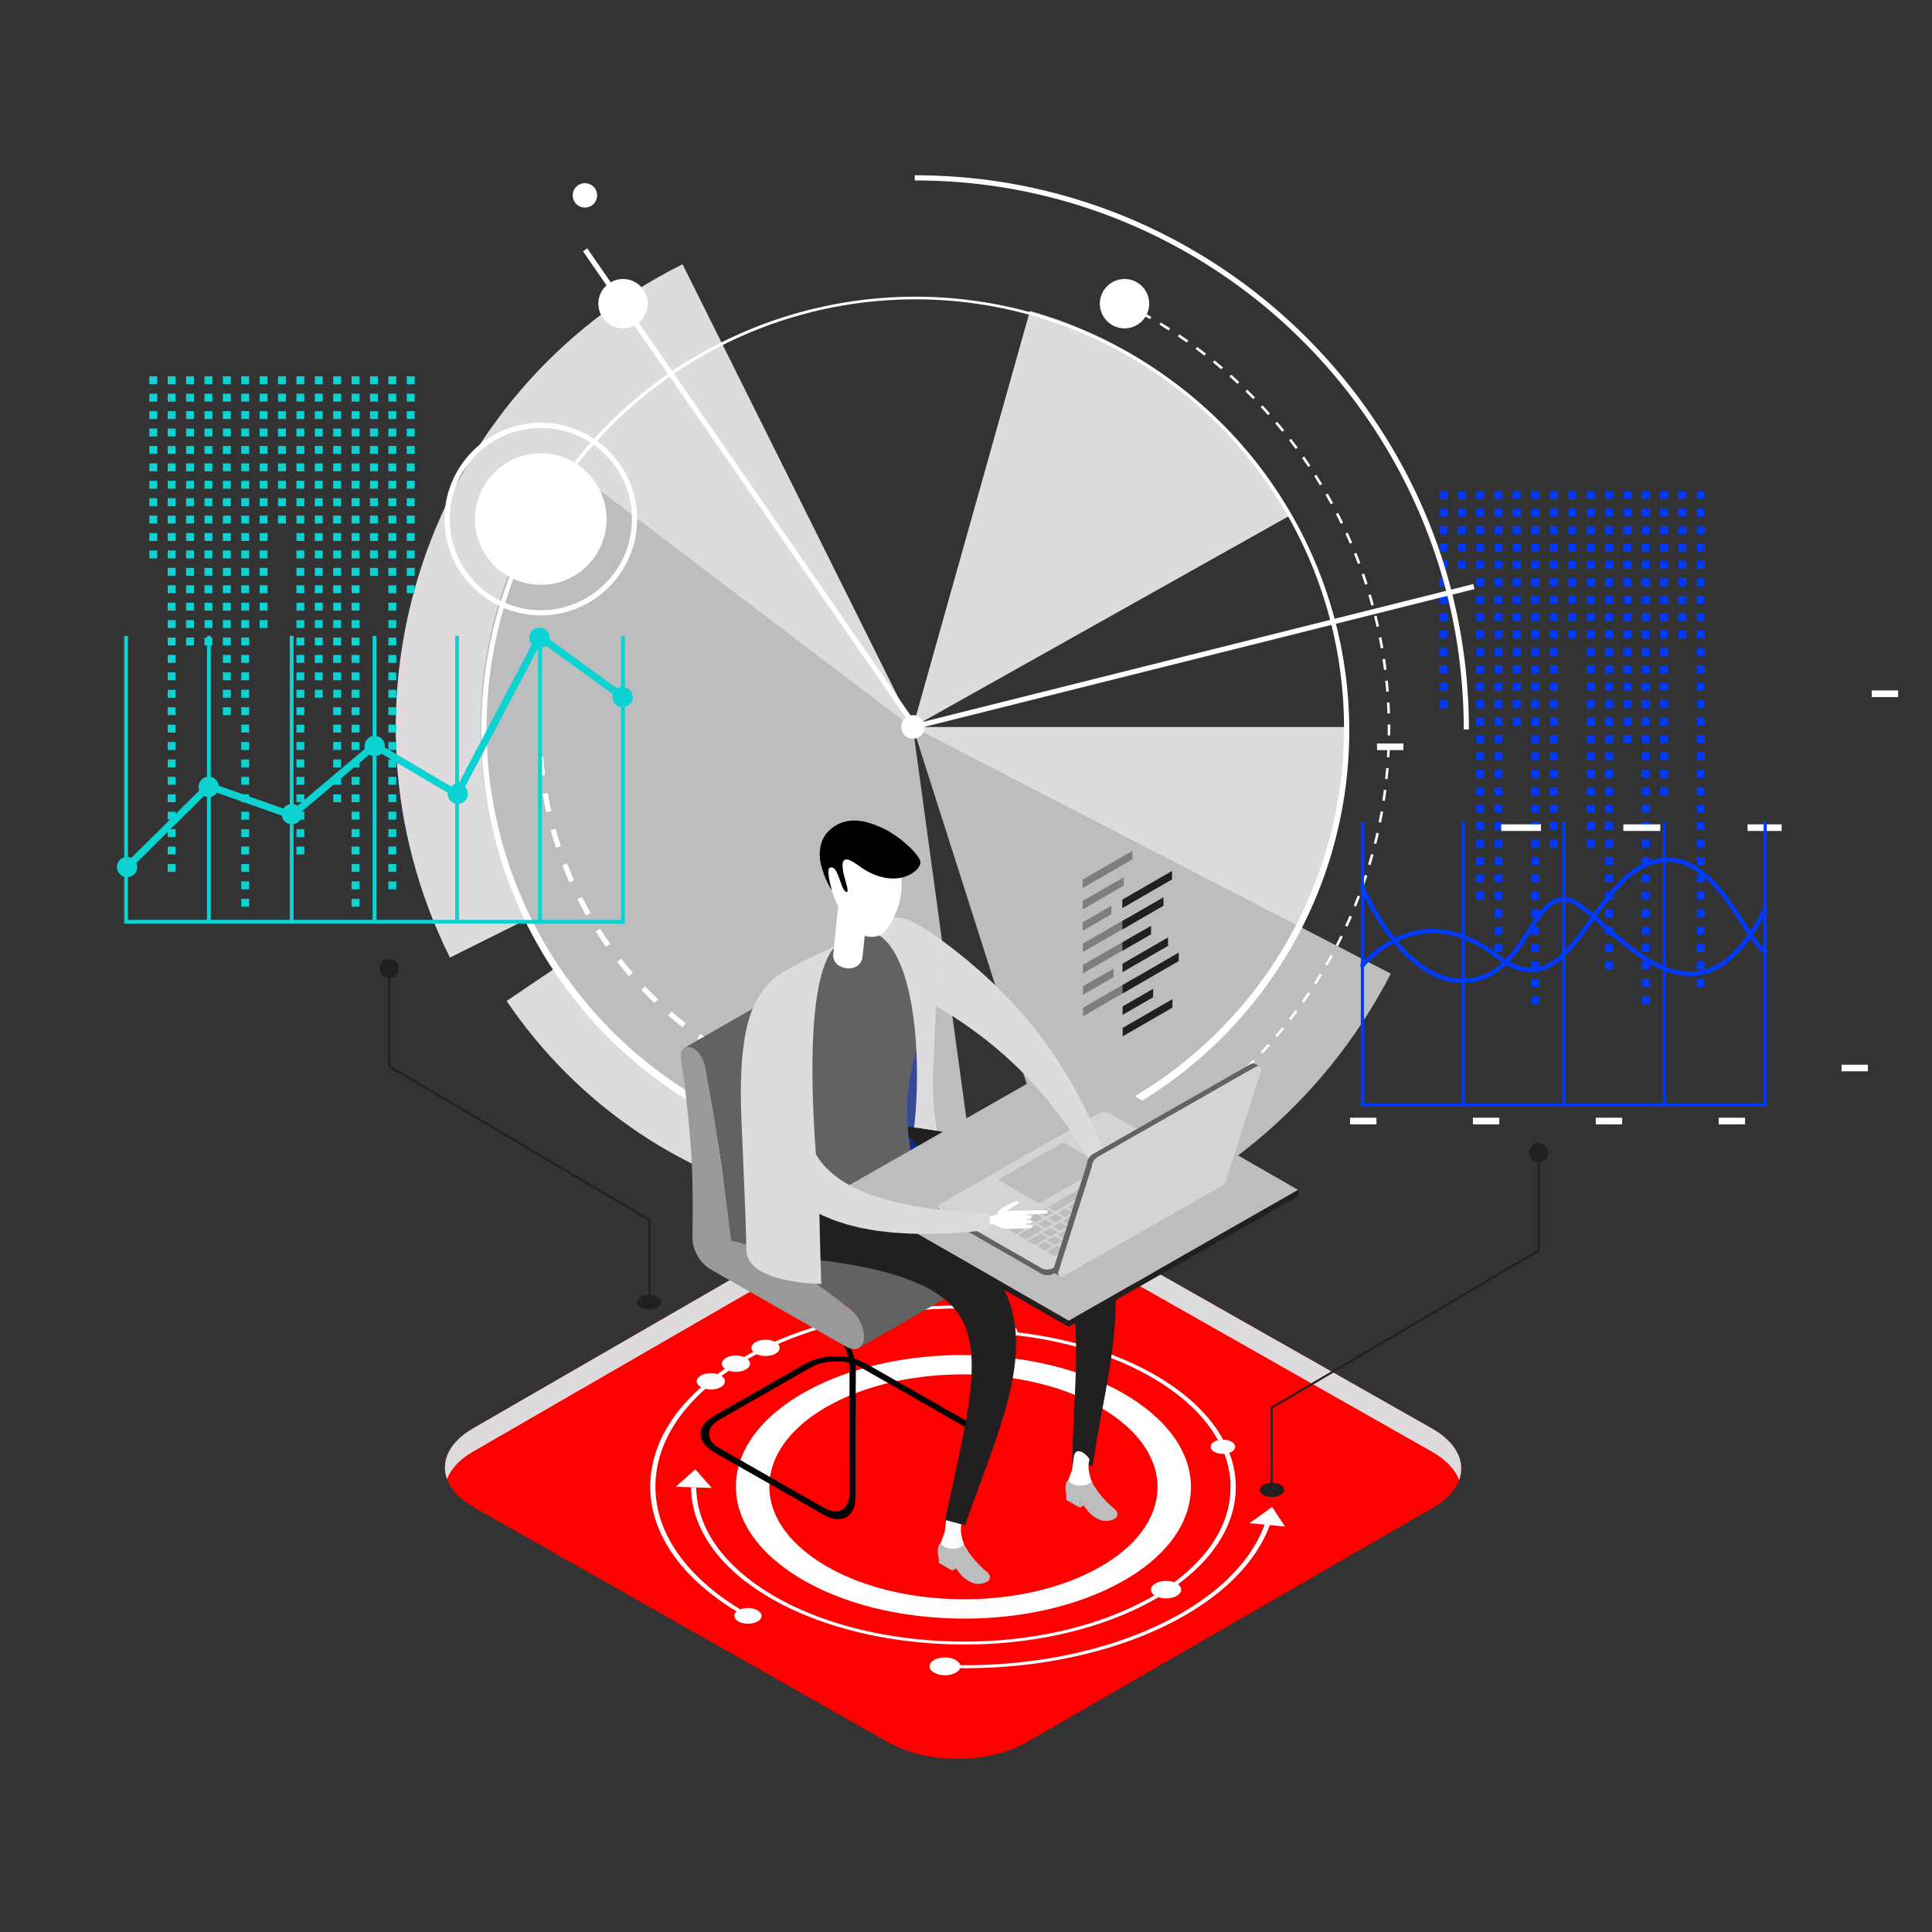 <svg id="_ÎÓÈ_1" data-name="—ÎÓÈ 1" xmlns="http://www.w3.org/2000/svg" xmlns:xlink="http://www.w3.org/1999/xlink" viewBox="0 0 3000 3000"><rect x="0" y="0" width="3000" height="3000" fill="#333333" stroke="none"/><defs><style>.cls-1{fill:#dddbdd;}.cls-2{fill:#bcbdbe;}.cls-3{fill:#0039ff;}.cls-4{fill:#0cd2d2;}.cls-5{fill:#fff;}.cls-6{fill:red;}.cls-7{isolation:isolate;}.cls-8{clip-path:url(#clip-path);}.cls-9{fill:#616264;}.cls-10{fill:#999;}.cls-11{fill:#354998;}.cls-12{fill:#211f20;}.cls-13{fill:url(#çÓ_ËÈ_Á_ÁÓÍ_πÌÚ_12);}.cls-14{fill:#d3d4d6;}.cls-15{opacity:0.4;}</style><clipPath id="clip-path"><path d="M1280.83,2046.09c26.5,15.12,48,51.89,47.88,82l-.57,197.14c-.09,30.08-21.69,42.25-48.2,27.13l-173.63-99.05,0-10.56L1280,2341.78c21.36,12.18,38.83,2.39,38.91-21.87l.55-197.13c.07-24.25-17.27-53.93-38.64-66.12l-173.63-99,0-10.57Z"/></clipPath><linearGradient id="çÓ_ËÈ_Á_ÁÓÍ_πÌÚ_12" x1="6470.43" y1="1885.51" x2="6800.46" y2="1885.51" gradientTransform="matrix(-0.82, -0.03, -0.15, 1.21, 7027.18, -239.97)" gradientUnits="userSpaceOnUse"><stop offset="0" stop-color="#14308c"/><stop offset="1" stop-color="#01113f"/></linearGradient></defs><title>Leadmanager - new core color</title><path class="cls-1" d="M1417.42,1128.86l474.64,474.65c121.42-121.51,196.53-289.31,196.6-474.65Z"/><path class="cls-1" d="M1417.54,1129l585.39-328.45c-84.1-149.78-225.3-267.5-403.7-317.74Z"/><path class="cls-1" d="M1412.29,1131.73l-625.6,422.54c108.2,160.06,277.4,278.88,482,318.61Z"/><path class="cls-1" d="M1417.64,1128.91l-357.78-718.6C662.91,608.13,501.23,1090,698.64,1486.89Z"/><path class="cls-2" d="M1417.65,1130.8l-.47-.81L882.57,724.09C778.7,861,727,1037.53,752.17,1221.25c50.3,367.55,389,624.74,756.49,574.58Z"/><path class="cls-2" d="M1417.46,1128.65l253.82,795.8c203.64-65,382.49-207.68,488.38-412.56Z"/><rect class="cls-3" x="2235.2" y="762.83" width="12.28" height="12.27"/><rect class="cls-3" x="2235.2" y="789.88" width="12.28" height="12.27"/><rect class="cls-3" x="2235.2" y="816.92" width="12.28" height="12.27"/><rect class="cls-3" x="2235.2" y="843.96" width="12.28" height="12.27"/><rect class="cls-3" x="2235.2" y="871.01" width="12.28" height="12.27"/><rect class="cls-3" x="2235.2" y="898.05" width="12.28" height="12.27"/><rect class="cls-3" x="2235.2" y="925.1" width="12.28" height="12.27"/><rect class="cls-3" x="2235.2" y="952.14" width="12.28" height="12.27"/><rect class="cls-3" x="2235.2" y="979.19" width="12.28" height="12.27"/><rect class="cls-3" x="2235.2" y="1006.23" width="12.28" height="12.27"/><rect class="cls-3" x="2235.2" y="1033.28" width="12.28" height="12.28"/><rect class="cls-3" x="2235.2" y="1060.32" width="12.28" height="12.27"/><rect class="cls-3" x="2235.2" y="1087.37" width="12.28" height="12.28"/><rect class="cls-3" x="2263.75" y="762.83" width="12.27" height="12.27"/><rect class="cls-3" x="2263.75" y="789.88" width="12.27" height="12.27"/><rect class="cls-3" x="2263.75" y="816.92" width="12.27" height="12.27"/><rect class="cls-3" x="2263.75" y="843.96" width="12.27" height="12.27"/><rect class="cls-3" x="2263.75" y="871.01" width="12.27" height="12.27"/><rect class="cls-3" x="2292.31" y="762.83" width="12.27" height="12.27"/><rect class="cls-3" x="2292.31" y="789.88" width="12.27" height="12.27"/><rect class="cls-3" x="2292.31" y="816.92" width="12.27" height="12.27"/><rect class="cls-3" x="2292.31" y="843.96" width="12.27" height="12.27"/><rect class="cls-3" x="2292.31" y="871.01" width="12.27" height="12.27"/><rect class="cls-3" x="2292.31" y="898.05" width="12.27" height="12.27"/><rect class="cls-3" x="2292.31" y="925.1" width="12.27" height="12.27"/><rect class="cls-3" x="2292.31" y="952.14" width="12.27" height="12.27"/><rect class="cls-3" x="2292.31" y="979.19" width="12.27" height="12.27"/><rect class="cls-3" x="2292.31" y="1006.23" width="12.27" height="12.27"/><rect class="cls-3" x="2292.31" y="1033.28" width="12.27" height="12.28"/><rect class="cls-3" x="2292.31" y="1060.32" width="12.27" height="12.27"/><rect class="cls-3" x="2292.31" y="1087.37" width="12.27" height="12.28"/><rect class="cls-3" x="2292.31" y="1114.41" width="12.27" height="12.27"/><rect class="cls-3" x="2292.31" y="1141.46" width="12.27" height="12.27"/><rect class="cls-3" x="2292.31" y="1168.5" width="12.27" height="12.28"/><rect class="cls-3" x="2292.31" y="1195.55" width="12.27" height="12.28"/><rect class="cls-3" x="2292.31" y="1222.59" width="12.27" height="12.28"/><rect class="cls-3" x="2292.31" y="1249.63" width="12.27" height="12.27"/><rect class="cls-3" x="2292.31" y="1276.68" width="12.27" height="12.27"/><rect class="cls-3" x="2292.31" y="1303.73" width="12.27" height="12.27"/><rect class="cls-3" x="2292.31" y="1330.77" width="12.27" height="12.28"/><rect class="cls-3" x="2292.31" y="1357.82" width="12.27" height="12.27"/><rect class="cls-3" x="2292.31" y="1384.86" width="12.27" height="12.28"/><rect class="cls-3" x="2320.86" y="762.83" width="12.27" height="12.27"/><rect class="cls-3" x="2320.86" y="789.88" width="12.27" height="12.27"/><rect class="cls-3" x="2320.86" y="816.92" width="12.27" height="12.27"/><rect class="cls-3" x="2320.86" y="843.96" width="12.27" height="12.27"/><rect class="cls-3" x="2320.86" y="871.01" width="12.27" height="12.27"/><rect class="cls-3" x="2320.86" y="898.05" width="12.27" height="12.27"/><rect class="cls-3" x="2320.86" y="925.1" width="12.27" height="12.27"/><rect class="cls-3" x="2320.86" y="952.14" width="12.27" height="12.27"/><rect class="cls-3" x="2320.86" y="979.19" width="12.27" height="12.27"/><rect class="cls-3" x="2320.86" y="1006.23" width="12.27" height="12.27"/><rect class="cls-3" x="2320.86" y="1033.28" width="12.27" height="12.28"/><rect class="cls-3" x="2320.86" y="1060.32" width="12.27" height="12.27"/><rect class="cls-3" x="2320.86" y="1087.37" width="12.27" height="12.28"/><rect class="cls-3" x="2320.86" y="1114.41" width="12.27" height="12.27"/><rect class="cls-3" x="2320.86" y="1141.46" width="12.27" height="12.27"/><rect class="cls-3" x="2320.86" y="1168.5" width="12.27" height="12.28"/><rect class="cls-3" x="2320.86" y="1195.55" width="12.27" height="12.28"/><rect class="cls-3" x="2320.86" y="1222.59" width="12.27" height="12.28"/><rect class="cls-3" x="2320.86" y="1249.63" width="12.27" height="12.27"/><rect class="cls-3" x="2320.86" y="1276.68" width="12.27" height="12.27"/><rect class="cls-3" x="2320.86" y="1303.73" width="12.27" height="12.27"/><rect class="cls-3" x="2320.86" y="1330.77" width="12.27" height="12.28"/><rect class="cls-3" x="2320.86" y="1357.82" width="12.27" height="12.27"/><rect class="cls-3" x="2320.86" y="1384.86" width="12.27" height="12.28"/><rect class="cls-3" x="2320.86" y="1411.9" width="12.27" height="12.27"/><rect class="cls-3" x="2320.86" y="1438.95" width="12.27" height="12.27"/><rect class="cls-3" x="2320.86" y="1466" width="12.27" height="12.27"/><rect class="cls-3" x="2349.41" y="762.83" width="12.27" height="12.27"/><rect class="cls-3" x="2349.41" y="789.88" width="12.27" height="12.27"/><rect class="cls-3" x="2349.41" y="816.92" width="12.27" height="12.27"/><rect class="cls-3" x="2349.41" y="843.96" width="12.27" height="12.27"/><rect class="cls-3" x="2349.41" y="871.01" width="12.27" height="12.27"/><rect class="cls-3" x="2349.41" y="898.05" width="12.27" height="12.27"/><rect class="cls-3" x="2349.41" y="925.1" width="12.27" height="12.27"/><rect class="cls-3" x="2349.41" y="952.14" width="12.27" height="12.27"/><rect class="cls-3" x="2349.41" y="979.19" width="12.27" height="12.27"/><rect class="cls-3" x="2349.41" y="1006.23" width="12.27" height="12.27"/><rect class="cls-3" x="2349.41" y="1033.28" width="12.27" height="12.28"/><rect class="cls-3" x="2349.41" y="1060.32" width="12.27" height="12.27"/><rect class="cls-3" x="2349.41" y="1087.37" width="12.27" height="12.28"/><rect class="cls-3" x="2349.41" y="1114.41" width="12.27" height="12.27"/><rect class="cls-3" x="2377.96" y="762.83" width="12.27" height="12.27"/><rect class="cls-3" x="2377.96" y="789.88" width="12.27" height="12.27"/><rect class="cls-3" x="2377.96" y="816.92" width="12.27" height="12.27"/><rect class="cls-3" x="2377.96" y="843.96" width="12.27" height="12.27"/><rect class="cls-3" x="2377.96" y="871.01" width="12.27" height="12.27"/><rect class="cls-3" x="2377.96" y="898.05" width="12.27" height="12.27"/><rect class="cls-3" x="2377.96" y="925.1" width="12.27" height="12.27"/><rect class="cls-3" x="2377.96" y="952.14" width="12.27" height="12.27"/><rect class="cls-3" x="2377.96" y="979.19" width="12.27" height="12.27"/><rect class="cls-3" x="2377.96" y="1006.23" width="12.27" height="12.27"/><rect class="cls-3" x="2377.96" y="1033.28" width="12.27" height="12.28"/><rect class="cls-3" x="2377.96" y="1060.32" width="12.27" height="12.27"/><rect class="cls-3" x="2377.96" y="1087.37" width="12.27" height="12.28"/><rect class="cls-3" x="2377.96" y="1114.41" width="12.27" height="12.27"/><rect class="cls-3" x="2377.96" y="1141.46" width="12.27" height="12.27"/><rect class="cls-3" x="2377.96" y="1168.5" width="12.27" height="12.28"/><rect class="cls-3" x="2377.96" y="1195.55" width="12.27" height="12.28"/><rect class="cls-3" x="2377.96" y="1222.59" width="12.27" height="12.28"/><rect class="cls-3" x="2377.96" y="1249.63" width="12.27" height="12.27"/><rect class="cls-3" x="2377.96" y="1276.68" width="12.27" height="12.27"/><rect class="cls-3" x="2377.96" y="1303.73" width="12.27" height="12.27"/><rect class="cls-3" x="2377.96" y="1330.77" width="12.27" height="12.28"/><rect class="cls-3" x="2377.96" y="1357.82" width="12.27" height="12.27"/><rect class="cls-3" x="2377.96" y="1384.86" width="12.27" height="12.28"/><rect class="cls-3" x="2377.96" y="1411.9" width="12.27" height="12.27"/><rect class="cls-3" x="2377.96" y="1438.95" width="12.27" height="12.27"/><rect class="cls-3" x="2377.96" y="1466" width="12.27" height="12.27"/><rect class="cls-3" x="2377.96" y="1493.04" width="12.27" height="12.28"/><rect class="cls-3" x="2377.96" y="1520.09" width="12.27" height="12.27"/><rect class="cls-3" x="2377.96" y="1547.13" width="12.27" height="12.27"/><rect class="cls-3" x="2406.52" y="762.83" width="12.27" height="12.27"/><rect class="cls-3" x="2406.52" y="789.88" width="12.27" height="12.27"/><rect class="cls-3" x="2406.52" y="816.92" width="12.27" height="12.27"/><rect class="cls-3" x="2406.52" y="843.96" width="12.27" height="12.27"/><rect class="cls-3" x="2406.52" y="871.01" width="12.27" height="12.27"/><rect class="cls-3" x="2406.52" y="898.05" width="12.27" height="12.27"/><rect class="cls-3" x="2406.52" y="925.1" width="12.27" height="12.27"/><rect class="cls-3" x="2406.52" y="952.14" width="12.27" height="12.27"/><rect class="cls-3" x="2406.52" y="979.19" width="12.27" height="12.27"/><rect class="cls-3" x="2406.52" y="1006.23" width="12.27" height="12.27"/><rect class="cls-3" x="2406.52" y="1033.28" width="12.27" height="12.28"/><rect class="cls-3" x="2406.52" y="1060.32" width="12.27" height="12.27"/><rect class="cls-3" x="2406.52" y="1087.37" width="12.27" height="12.28"/><rect class="cls-3" x="2406.52" y="1114.41" width="12.27" height="12.27"/><rect class="cls-3" x="2406.52" y="1141.46" width="12.27" height="12.27"/><rect class="cls-3" x="2406.52" y="1168.5" width="12.27" height="12.28"/><rect class="cls-3" x="2406.52" y="1195.55" width="12.27" height="12.28"/><rect class="cls-3" x="2406.52" y="1222.59" width="12.27" height="12.28"/><rect class="cls-3" x="2406.52" y="1249.63" width="12.27" height="12.27"/><rect class="cls-3" x="2406.52" y="1276.68" width="12.27" height="12.27"/><rect class="cls-3" x="2406.52" y="1303.73" width="12.27" height="12.27"/><rect class="cls-3" x="2435.07" y="762.83" width="12.27" height="12.27"/><rect class="cls-3" x="2435.07" y="789.88" width="12.27" height="12.27"/><rect class="cls-3" x="2435.07" y="816.92" width="12.27" height="12.27"/><rect class="cls-3" x="2435.07" y="843.96" width="12.27" height="12.27"/><rect class="cls-3" x="2435.07" y="871.01" width="12.27" height="12.27"/><rect class="cls-3" x="2435.07" y="898.05" width="12.27" height="12.27"/><rect class="cls-3" x="2435.07" y="925.1" width="12.27" height="12.27"/><rect class="cls-3" x="2435.07" y="952.14" width="12.27" height="12.27"/><rect class="cls-3" x="2435.07" y="979.19" width="12.27" height="12.27"/><rect class="cls-3" x="2463.63" y="762.83" width="12.27" height="12.27"/><rect class="cls-3" x="2463.63" y="789.88" width="12.27" height="12.27"/><rect class="cls-3" x="2463.63" y="816.92" width="12.27" height="12.27"/><rect class="cls-3" x="2463.63" y="843.96" width="12.27" height="12.27"/><rect class="cls-3" x="2463.63" y="871.01" width="12.27" height="12.27"/><rect class="cls-3" x="2463.63" y="898.05" width="12.27" height="12.27"/><rect class="cls-3" x="2463.63" y="925.1" width="12.27" height="12.27"/><rect class="cls-3" x="2463.63" y="952.14" width="12.27" height="12.27"/><rect class="cls-3" x="2463.63" y="979.19" width="12.27" height="12.27"/><rect class="cls-3" x="2463.63" y="1006.23" width="12.27" height="12.27"/><rect class="cls-3" x="2463.63" y="1033.28" width="12.27" height="12.28"/><rect class="cls-3" x="2463.63" y="1060.32" width="12.27" height="12.27"/><rect class="cls-3" x="2463.63" y="1087.37" width="12.27" height="12.28"/><rect class="cls-3" x="2463.63" y="1114.41" width="12.27" height="12.27"/><rect class="cls-3" x="2463.63" y="1141.46" width="12.27" height="12.27"/><rect class="cls-3" x="2463.63" y="1168.5" width="12.27" height="12.28"/><rect class="cls-3" x="2463.63" y="1195.55" width="12.27" height="12.28"/><rect class="cls-3" x="2463.63" y="1222.59" width="12.27" height="12.28"/><rect class="cls-3" x="2463.63" y="1249.63" width="12.27" height="12.27"/><rect class="cls-3" x="2463.63" y="1276.68" width="12.27" height="12.27"/><rect class="cls-3" x="2463.63" y="1303.73" width="12.27" height="12.27"/><rect class="cls-3" x="2492.18" y="762.83" width="12.27" height="12.27"/><rect class="cls-3" x="2492.18" y="789.88" width="12.27" height="12.27"/><rect class="cls-3" x="2492.18" y="816.92" width="12.27" height="12.27"/><rect class="cls-3" x="2492.18" y="843.96" width="12.27" height="12.27"/><rect class="cls-3" x="2492.18" y="871.01" width="12.27" height="12.27"/><rect class="cls-3" x="2492.18" y="898.05" width="12.27" height="12.27"/><rect class="cls-3" x="2492.18" y="925.1" width="12.27" height="12.27"/><rect class="cls-3" x="2492.18" y="952.14" width="12.27" height="12.27"/><rect class="cls-3" x="2492.18" y="979.19" width="12.27" height="12.27"/><rect class="cls-3" x="2492.18" y="1006.23" width="12.27" height="12.27"/><rect class="cls-3" x="2492.18" y="1033.28" width="12.27" height="12.28"/><rect class="cls-3" x="2492.18" y="1060.32" width="12.27" height="12.27"/><rect class="cls-3" x="2492.18" y="1087.37" width="12.27" height="12.28"/><rect class="cls-3" x="2492.18" y="1114.41" width="12.27" height="12.27"/><rect class="cls-3" x="2492.18" y="1141.46" width="12.27" height="12.27"/><rect class="cls-3" x="2492.18" y="1168.5" width="12.27" height="12.28"/><rect class="cls-3" x="2492.18" y="1195.55" width="12.27" height="12.28"/><rect class="cls-3" x="2492.18" y="1222.59" width="12.27" height="12.28"/><rect class="cls-3" x="2492.18" y="1249.63" width="12.27" height="12.27"/><rect class="cls-3" x="2492.18" y="1276.68" width="12.27" height="12.27"/><rect class="cls-3" x="2492.18" y="1303.73" width="12.27" height="12.27"/><rect class="cls-3" x="2492.18" y="1330.77" width="12.27" height="12.28"/><rect class="cls-3" x="2492.18" y="1357.82" width="12.27" height="12.27"/><rect class="cls-3" x="2492.18" y="1384.86" width="12.27" height="12.28"/><rect class="cls-3" x="2492.18" y="1411.9" width="12.27" height="12.27"/><rect class="cls-3" x="2492.18" y="1438.95" width="12.27" height="12.27"/><rect class="cls-3" x="2492.18" y="1466" width="12.27" height="12.27"/><rect class="cls-3" x="2492.18" y="1493.04" width="12.27" height="12.28"/><rect class="cls-3" x="2520.74" y="762.83" width="12.27" height="12.27"/><rect class="cls-3" x="2520.74" y="789.88" width="12.27" height="12.27"/><rect class="cls-3" x="2520.74" y="816.92" width="12.27" height="12.27"/><rect class="cls-3" x="2520.74" y="843.96" width="12.27" height="12.27"/><rect class="cls-3" x="2520.74" y="871.01" width="12.27" height="12.27"/><rect class="cls-3" x="2520.74" y="898.05" width="12.27" height="12.27"/><rect class="cls-3" x="2520.74" y="925.1" width="12.27" height="12.27"/><rect class="cls-3" x="2520.74" y="952.14" width="12.27" height="12.27"/><rect class="cls-3" x="2520.74" y="979.19" width="12.27" height="12.27"/><rect class="cls-3" x="2520.74" y="1006.23" width="12.27" height="12.27"/><rect class="cls-3" x="2520.74" y="1033.28" width="12.27" height="12.28"/><rect class="cls-3" x="2520.74" y="1060.32" width="12.27" height="12.27"/><rect class="cls-3" x="2520.74" y="1087.37" width="12.27" height="12.28"/><rect class="cls-3" x="2520.74" y="1114.41" width="12.27" height="12.27"/><rect class="cls-3" x="2520.74" y="1141.46" width="12.27" height="12.27"/><rect class="cls-3" x="2549.29" y="762.83" width="12.27" height="12.27"/><rect class="cls-3" x="2549.29" y="789.88" width="12.27" height="12.27"/><rect class="cls-3" x="2549.29" y="816.92" width="12.27" height="12.27"/><rect class="cls-3" x="2549.29" y="843.96" width="12.27" height="12.27"/><rect class="cls-3" x="2549.29" y="871.01" width="12.27" height="12.27"/><rect class="cls-3" x="2549.29" y="898.05" width="12.27" height="12.27"/><rect class="cls-3" x="2549.29" y="925.1" width="12.27" height="12.27"/><rect class="cls-3" x="2549.29" y="952.14" width="12.27" height="12.27"/><rect class="cls-3" x="2549.29" y="979.19" width="12.27" height="12.27"/><rect class="cls-3" x="2549.29" y="1006.23" width="12.27" height="12.27"/><rect class="cls-3" x="2549.29" y="1033.28" width="12.27" height="12.28"/><rect class="cls-3" x="2549.29" y="1060.32" width="12.27" height="12.27"/><rect class="cls-3" x="2549.29" y="1087.37" width="12.27" height="12.28"/><rect class="cls-3" x="2549.29" y="1114.41" width="12.27" height="12.27"/><rect class="cls-3" x="2549.29" y="1141.46" width="12.27" height="12.27"/><rect class="cls-3" x="2549.29" y="1168.5" width="12.27" height="12.28"/><rect class="cls-3" x="2549.29" y="1195.55" width="12.27" height="12.28"/><rect class="cls-3" x="2549.29" y="1222.59" width="12.27" height="12.28"/><rect class="cls-3" x="2549.29" y="1249.63" width="12.27" height="12.27"/><rect class="cls-3" x="2549.29" y="1276.68" width="12.27" height="12.27"/><rect class="cls-3" x="2549.29" y="1303.73" width="12.27" height="12.27"/><rect class="cls-3" x="2549.29" y="1330.77" width="12.27" height="12.28"/><rect class="cls-3" x="2549.29" y="1357.82" width="12.27" height="12.27"/><rect class="cls-3" x="2549.29" y="1384.86" width="12.27" height="12.28"/><rect class="cls-3" x="2549.29" y="1411.9" width="12.27" height="12.27"/><rect class="cls-3" x="2549.29" y="1438.95" width="12.27" height="12.27"/><rect class="cls-3" x="2549.29" y="1466" width="12.27" height="12.27"/><rect class="cls-3" x="2549.29" y="1493.04" width="12.27" height="12.28"/><rect class="cls-3" x="2549.29" y="1520.09" width="12.27" height="12.27"/><rect class="cls-3" x="2549.29" y="1547.13" width="12.27" height="12.27"/><rect class="cls-3" x="2577.84" y="762.83" width="12.27" height="12.27"/><rect class="cls-3" x="2577.84" y="789.88" width="12.27" height="12.27"/><rect class="cls-3" x="2577.84" y="816.92" width="12.27" height="12.27"/><rect class="cls-3" x="2577.84" y="843.96" width="12.27" height="12.27"/><rect class="cls-3" x="2577.84" y="871.01" width="12.27" height="12.27"/><rect class="cls-3" x="2577.84" y="898.05" width="12.27" height="12.27"/><rect class="cls-3" x="2577.84" y="925.1" width="12.27" height="12.27"/><rect class="cls-3" x="2577.84" y="952.14" width="12.27" height="12.27"/><rect class="cls-3" x="2577.84" y="979.19" width="12.27" height="12.27"/><rect class="cls-3" x="2577.84" y="1006.23" width="12.27" height="12.27"/><rect class="cls-3" x="2577.84" y="1033.28" width="12.27" height="12.28"/><rect class="cls-3" x="2577.84" y="1060.32" width="12.27" height="12.27"/><rect class="cls-3" x="2577.84" y="1087.37" width="12.27" height="12.28"/><rect class="cls-3" x="2577.84" y="1114.41" width="12.27" height="12.27"/><rect class="cls-3" x="2577.84" y="1141.46" width="12.27" height="12.27"/><rect class="cls-3" x="2577.84" y="1168.5" width="12.27" height="12.28"/><rect class="cls-3" x="2577.84" y="1195.55" width="12.27" height="12.28"/><rect class="cls-3" x="2577.84" y="1222.59" width="12.27" height="12.28"/><rect class="cls-3" x="2606.39" y="762.83" width="12.27" height="12.27"/><rect class="cls-3" x="2606.39" y="789.88" width="12.27" height="12.27"/><rect class="cls-3" x="2606.39" y="816.92" width="12.27" height="12.27"/><rect class="cls-3" x="2606.39" y="843.96" width="12.27" height="12.27"/><rect class="cls-3" x="2606.39" y="871.01" width="12.27" height="12.27"/><rect class="cls-3" x="2606.39" y="898.05" width="12.27" height="12.27"/><rect class="cls-3" x="2606.39" y="925.1" width="12.27" height="12.27"/><rect class="cls-3" x="2606.39" y="952.14" width="12.27" height="12.27"/><rect class="cls-3" x="2606.39" y="979.19" width="12.27" height="12.27"/><rect class="cls-3" x="2634.95" y="762.83" width="12.27" height="12.27"/><rect class="cls-3" x="2634.95" y="789.88" width="12.27" height="12.27"/><rect class="cls-3" x="2634.95" y="816.92" width="12.27" height="12.27"/><rect class="cls-3" x="2634.95" y="843.96" width="12.27" height="12.27"/><rect class="cls-3" x="2634.95" y="871.01" width="12.27" height="12.27"/><rect class="cls-3" x="2634.95" y="898.05" width="12.27" height="12.27"/><rect class="cls-3" x="2634.95" y="925.1" width="12.27" height="12.27"/><rect class="cls-3" x="2634.95" y="952.14" width="12.27" height="12.27"/><rect class="cls-3" x="2634.95" y="979.19" width="12.27" height="12.27"/><rect class="cls-3" x="2634.95" y="1006.23" width="12.27" height="12.27"/><rect class="cls-3" x="2634.95" y="1033.28" width="12.27" height="12.28"/><rect class="cls-3" x="2634.95" y="1060.32" width="12.27" height="12.27"/><rect class="cls-3" x="2634.95" y="1087.37" width="12.27" height="12.28"/><rect class="cls-3" x="2634.95" y="1114.41" width="12.27" height="12.27"/><rect class="cls-3" x="2634.95" y="1141.46" width="12.27" height="12.27"/><rect class="cls-3" x="2634.95" y="1168.5" width="12.27" height="12.28"/><rect class="cls-3" x="2634.95" y="1195.55" width="12.27" height="12.28"/><rect class="cls-3" x="2634.95" y="1222.59" width="12.27" height="12.28"/><rect class="cls-3" x="2634.95" y="1249.63" width="12.27" height="12.27"/><rect class="cls-3" x="2634.95" y="1276.68" width="12.27" height="12.27"/><rect class="cls-3" x="2634.95" y="1303.73" width="12.27" height="12.27"/><rect class="cls-3" x="2634.95" y="1330.77" width="12.27" height="12.28"/><rect class="cls-3" x="2634.95" y="1357.82" width="12.27" height="12.27"/><rect class="cls-3" x="2634.95" y="1384.86" width="12.27" height="12.28"/><rect class="cls-3" x="2634.95" y="1411.9" width="12.27" height="12.27"/><rect class="cls-3" x="2634.95" y="1438.95" width="12.27" height="12.27"/><rect class="cls-3" x="2634.95" y="1466" width="12.27" height="12.27"/><rect class="cls-3" x="2634.95" y="1493.04" width="12.27" height="12.28"/><rect class="cls-3" x="2634.95" y="1520.09" width="12.27" height="12.27"/><rect class="cls-4" x="231.87" y="584.32" width="12.27" height="12.27"/><rect class="cls-4" x="231.87" y="611.36" width="12.27" height="12.27"/><rect class="cls-4" x="231.87" y="638.41" width="12.27" height="12.27"/><rect class="cls-4" x="231.87" y="665.45" width="12.27" height="12.27"/><rect class="cls-4" x="231.87" y="692.5" width="12.27" height="12.27"/><rect class="cls-4" x="231.87" y="719.54" width="12.27" height="12.27"/><rect class="cls-4" x="231.87" y="746.59" width="12.27" height="12.27"/><rect class="cls-4" x="231.87" y="773.63" width="12.27" height="12.27"/><rect class="cls-4" x="231.87" y="800.68" width="12.27" height="12.27"/><rect class="cls-4" x="231.87" y="827.72" width="12.27" height="12.27"/><rect class="cls-4" x="231.87" y="854.76" width="12.27" height="12.28"/><rect class="cls-4" x="260.42" y="584.32" width="12.27" height="12.27"/><rect class="cls-4" x="260.42" y="611.36" width="12.27" height="12.27"/><rect class="cls-4" x="260.42" y="638.41" width="12.27" height="12.27"/><rect class="cls-4" x="260.42" y="665.45" width="12.27" height="12.27"/><rect class="cls-4" x="260.42" y="692.5" width="12.27" height="12.27"/><rect class="cls-4" x="260.42" y="719.54" width="12.27" height="12.27"/><rect class="cls-4" x="260.42" y="746.59" width="12.27" height="12.27"/><rect class="cls-4" x="260.42" y="773.63" width="12.27" height="12.27"/><rect class="cls-4" x="260.42" y="800.68" width="12.27" height="12.27"/><rect class="cls-4" x="260.42" y="827.72" width="12.27" height="12.27"/><rect class="cls-4" x="260.42" y="854.76" width="12.27" height="12.28"/><rect class="cls-4" x="260.42" y="881.81" width="12.27" height="12.27"/><rect class="cls-4" x="260.42" y="908.85" width="12.27" height="12.28"/><rect class="cls-4" x="260.42" y="935.9" width="12.27" height="12.27"/><rect class="cls-4" x="260.42" y="962.94" width="12.27" height="12.27"/><rect class="cls-4" x="260.42" y="989.99" width="12.27" height="12.28"/><rect class="cls-4" x="260.42" y="1017.03" width="12.27" height="12.28"/><rect class="cls-4" x="260.42" y="1044.08" width="12.27" height="12.28"/><rect class="cls-4" x="260.42" y="1071.12" width="12.27" height="12.27"/><rect class="cls-4" x="260.42" y="1098.17" width="12.27" height="12.27"/><rect class="cls-4" x="260.42" y="1125.21" width="12.27" height="12.27"/><rect class="cls-4" x="260.42" y="1152.26" width="12.27" height="12.28"/><rect class="cls-4" x="260.42" y="1179.3" width="12.27" height="12.27"/><rect class="cls-4" x="260.42" y="1206.34" width="12.27" height="12.28"/><rect class="cls-4" x="260.42" y="1233.39" width="12.27" height="12.27"/><rect class="cls-4" x="260.42" y="1260.44" width="12.27" height="12.27"/><rect class="cls-4" x="260.42" y="1287.49" width="12.27" height="12.27"/><rect class="cls-4" x="260.42" y="1314.53" width="12.27" height="12.28"/><rect class="cls-4" x="260.42" y="1341.57" width="12.27" height="12.27"/><rect class="cls-4" x="288.97" y="584.32" width="12.27" height="12.27"/><rect class="cls-4" x="288.97" y="611.36" width="12.27" height="12.27"/><rect class="cls-4" x="288.97" y="638.41" width="12.27" height="12.27"/><rect class="cls-4" x="288.97" y="665.45" width="12.27" height="12.27"/><rect class="cls-4" x="288.97" y="692.5" width="12.27" height="12.27"/><rect class="cls-4" x="288.97" y="719.54" width="12.27" height="12.27"/><rect class="cls-4" x="288.97" y="746.59" width="12.27" height="12.27"/><rect class="cls-4" x="288.97" y="773.63" width="12.27" height="12.27"/><rect class="cls-4" x="288.97" y="800.68" width="12.27" height="12.27"/><rect class="cls-4" x="288.97" y="827.72" width="12.27" height="12.27"/><rect class="cls-4" x="288.97" y="854.76" width="12.27" height="12.28"/><rect class="cls-4" x="288.97" y="881.81" width="12.27" height="12.27"/><rect class="cls-4" x="288.97" y="908.85" width="12.27" height="12.28"/><rect class="cls-4" x="288.97" y="935.9" width="12.27" height="12.27"/><rect class="cls-4" x="288.97" y="962.94" width="12.27" height="12.27"/><rect class="cls-4" x="288.97" y="989.99" width="12.27" height="12.28"/><rect class="cls-4" x="317.53" y="584.32" width="12.27" height="12.27"/><rect class="cls-4" x="317.53" y="611.36" width="12.27" height="12.27"/><rect class="cls-4" x="317.53" y="638.41" width="12.27" height="12.27"/><rect class="cls-4" x="317.53" y="665.45" width="12.27" height="12.27"/><rect class="cls-4" x="317.53" y="692.5" width="12.27" height="12.27"/><rect class="cls-4" x="317.53" y="719.54" width="12.27" height="12.27"/><rect class="cls-4" x="317.53" y="746.59" width="12.27" height="12.27"/><rect class="cls-4" x="317.53" y="773.63" width="12.27" height="12.27"/><rect class="cls-4" x="317.53" y="800.68" width="12.27" height="12.27"/><rect class="cls-4" x="317.53" y="827.72" width="12.27" height="12.27"/><rect class="cls-4" x="317.53" y="854.76" width="12.27" height="12.28"/><rect class="cls-4" x="317.53" y="881.81" width="12.27" height="12.27"/><rect class="cls-4" x="317.53" y="908.85" width="12.27" height="12.28"/><rect class="cls-4" x="317.53" y="935.9" width="12.27" height="12.27"/><rect class="cls-4" x="317.53" y="962.94" width="12.27" height="12.27"/><rect class="cls-4" x="317.53" y="989.99" width="12.27" height="12.28"/><rect class="cls-4" x="346.08" y="584.32" width="12.27" height="12.27"/><rect class="cls-4" x="346.08" y="611.36" width="12.27" height="12.27"/><rect class="cls-4" x="346.08" y="638.41" width="12.27" height="12.27"/><rect class="cls-4" x="346.08" y="665.45" width="12.27" height="12.27"/><rect class="cls-4" x="346.08" y="692.5" width="12.27" height="12.27"/><rect class="cls-4" x="346.08" y="719.54" width="12.27" height="12.27"/><rect class="cls-4" x="346.08" y="746.59" width="12.27" height="12.27"/><rect class="cls-4" x="346.08" y="773.63" width="12.27" height="12.27"/><rect class="cls-4" x="346.08" y="800.68" width="12.27" height="12.27"/><rect class="cls-4" x="346.08" y="827.72" width="12.27" height="12.27"/><rect class="cls-4" x="346.08" y="854.76" width="12.27" height="12.28"/><rect class="cls-4" x="346.08" y="881.81" width="12.27" height="12.27"/><rect class="cls-4" x="346.08" y="908.85" width="12.27" height="12.28"/><rect class="cls-4" x="346.08" y="935.9" width="12.27" height="12.27"/><rect class="cls-4" x="346.08" y="962.94" width="12.27" height="12.27"/><rect class="cls-4" x="346.08" y="989.99" width="12.27" height="12.28"/><rect class="cls-4" x="346.08" y="1017.03" width="12.27" height="12.28"/><rect class="cls-4" x="346.08" y="1044.08" width="12.27" height="12.28"/><rect class="cls-4" x="346.08" y="1071.12" width="12.27" height="12.27"/><rect class="cls-4" x="346.08" y="1098.17" width="12.27" height="12.27"/><rect class="cls-4" x="374.64" y="584.32" width="12.27" height="12.27"/><rect class="cls-4" x="374.64" y="611.36" width="12.27" height="12.27"/><rect class="cls-4" x="374.64" y="638.41" width="12.27" height="12.27"/><rect class="cls-4" x="374.64" y="665.45" width="12.27" height="12.27"/><rect class="cls-4" x="374.64" y="692.5" width="12.27" height="12.27"/><rect class="cls-4" x="374.64" y="719.54" width="12.27" height="12.27"/><rect class="cls-4" x="374.64" y="746.59" width="12.27" height="12.27"/><rect class="cls-4" x="374.64" y="773.63" width="12.27" height="12.27"/><rect class="cls-4" x="374.64" y="800.68" width="12.27" height="12.27"/><rect class="cls-4" x="374.64" y="827.72" width="12.27" height="12.27"/><rect class="cls-4" x="374.64" y="854.76" width="12.27" height="12.28"/><rect class="cls-4" x="374.64" y="881.81" width="12.27" height="12.27"/><rect class="cls-4" x="374.64" y="908.85" width="12.27" height="12.28"/><rect class="cls-4" x="374.64" y="935.9" width="12.27" height="12.27"/><rect class="cls-4" x="374.64" y="962.94" width="12.27" height="12.27"/><rect class="cls-4" x="374.64" y="989.99" width="12.27" height="12.28"/><rect class="cls-4" x="374.64" y="1017.03" width="12.27" height="12.28"/><rect class="cls-4" x="374.64" y="1044.08" width="12.27" height="12.28"/><rect class="cls-4" x="374.64" y="1071.12" width="12.27" height="12.27"/><rect class="cls-4" x="374.64" y="1098.17" width="12.27" height="12.27"/><rect class="cls-4" x="374.64" y="1125.21" width="12.27" height="12.27"/><rect class="cls-4" x="374.64" y="1152.26" width="12.27" height="12.28"/><rect class="cls-4" x="374.64" y="1179.3" width="12.27" height="12.27"/><rect class="cls-4" x="374.64" y="1206.34" width="12.27" height="12.28"/><rect class="cls-4" x="374.64" y="1233.39" width="12.27" height="12.27"/><rect class="cls-4" x="374.64" y="1260.44" width="12.27" height="12.27"/><rect class="cls-4" x="374.64" y="1287.49" width="12.27" height="12.27"/><rect class="cls-4" x="374.64" y="1314.53" width="12.27" height="12.28"/><rect class="cls-4" x="374.64" y="1341.57" width="12.27" height="12.27"/><rect class="cls-4" x="374.64" y="1368.62" width="12.27" height="12.27"/><rect class="cls-4" x="374.64" y="1395.67" width="12.27" height="12.27"/><rect class="cls-4" x="403.19" y="584.32" width="12.27" height="12.27"/><rect class="cls-4" x="403.19" y="611.36" width="12.27" height="12.27"/><rect class="cls-4" x="403.19" y="638.41" width="12.27" height="12.27"/><rect class="cls-4" x="403.19" y="665.45" width="12.27" height="12.27"/><rect class="cls-4" x="403.19" y="692.5" width="12.27" height="12.27"/><rect class="cls-4" x="403.19" y="719.54" width="12.27" height="12.27"/><rect class="cls-4" x="403.19" y="746.59" width="12.27" height="12.27"/><rect class="cls-4" x="403.19" y="773.63" width="12.27" height="12.27"/><rect class="cls-4" x="403.19" y="800.68" width="12.27" height="12.27"/><rect class="cls-4" x="403.19" y="827.72" width="12.27" height="12.27"/><rect class="cls-4" x="403.19" y="854.76" width="12.27" height="12.28"/><rect class="cls-4" x="403.19" y="881.81" width="12.27" height="12.27"/><rect class="cls-4" x="403.19" y="908.85" width="12.27" height="12.28"/><rect class="cls-4" x="403.19" y="935.9" width="12.27" height="12.27"/><rect class="cls-4" x="403.19" y="962.94" width="12.27" height="12.27"/><rect class="cls-4" x="431.74" y="584.32" width="12.28" height="12.27"/><rect class="cls-4" x="431.74" y="611.36" width="12.28" height="12.27"/><rect class="cls-4" x="431.74" y="638.41" width="12.28" height="12.27"/><rect class="cls-4" x="431.74" y="665.45" width="12.28" height="12.27"/><rect class="cls-4" x="431.74" y="692.5" width="12.28" height="12.27"/><rect class="cls-4" x="431.74" y="719.54" width="12.28" height="12.27"/><rect class="cls-4" x="431.74" y="746.59" width="12.28" height="12.27"/><rect class="cls-4" x="431.74" y="773.63" width="12.28" height="12.27"/><rect class="cls-4" x="431.74" y="800.68" width="12.28" height="12.27"/><rect class="cls-4" x="460.3" y="584.32" width="12.27" height="12.27"/><rect class="cls-4" x="460.3" y="611.36" width="12.27" height="12.27"/><rect class="cls-4" x="460.3" y="638.41" width="12.27" height="12.27"/><rect class="cls-4" x="460.3" y="665.45" width="12.27" height="12.27"/><rect class="cls-4" x="460.3" y="692.5" width="12.27" height="12.27"/><rect class="cls-4" x="460.3" y="719.54" width="12.27" height="12.27"/><rect class="cls-4" x="460.3" y="746.59" width="12.27" height="12.27"/><rect class="cls-4" x="460.3" y="773.63" width="12.27" height="12.27"/><rect class="cls-4" x="460.3" y="800.68" width="12.27" height="12.27"/><rect class="cls-4" x="460.3" y="827.72" width="12.27" height="12.27"/><rect class="cls-4" x="460.3" y="854.76" width="12.27" height="12.28"/><rect class="cls-4" x="460.3" y="881.81" width="12.27" height="12.27"/><rect class="cls-4" x="460.3" y="908.85" width="12.27" height="12.28"/><rect class="cls-4" x="460.3" y="935.9" width="12.27" height="12.27"/><rect class="cls-4" x="460.3" y="962.94" width="12.27" height="12.27"/><rect class="cls-4" x="460.3" y="989.99" width="12.27" height="12.28"/><rect class="cls-4" x="460.3" y="1017.03" width="12.27" height="12.28"/><rect class="cls-4" x="460.3" y="1044.08" width="12.27" height="12.28"/><rect class="cls-4" x="460.3" y="1071.12" width="12.27" height="12.27"/><rect class="cls-4" x="460.3" y="1098.17" width="12.27" height="12.27"/><rect class="cls-4" x="460.3" y="1125.21" width="12.27" height="12.27"/><rect class="cls-4" x="460.3" y="1152.26" width="12.27" height="12.28"/><rect class="cls-4" x="460.3" y="1179.3" width="12.27" height="12.27"/><rect class="cls-4" x="460.3" y="1206.34" width="12.27" height="12.28"/><rect class="cls-4" x="460.3" y="1233.39" width="12.27" height="12.27"/><rect class="cls-4" x="460.3" y="1260.44" width="12.27" height="12.27"/><rect class="cls-4" x="460.3" y="1287.49" width="12.27" height="12.27"/><rect class="cls-4" x="460.3" y="1314.53" width="12.27" height="12.28"/><rect class="cls-4" x="488.85" y="584.32" width="12.27" height="12.27"/><rect class="cls-4" x="488.85" y="611.36" width="12.27" height="12.27"/><rect class="cls-4" x="488.85" y="638.41" width="12.27" height="12.27"/><rect class="cls-4" x="488.85" y="665.45" width="12.27" height="12.27"/><rect class="cls-4" x="488.85" y="692.5" width="12.27" height="12.27"/><rect class="cls-4" x="488.85" y="719.54" width="12.27" height="12.27"/><rect class="cls-4" x="488.85" y="746.59" width="12.27" height="12.27"/><rect class="cls-4" x="488.85" y="773.63" width="12.27" height="12.27"/><rect class="cls-4" x="488.85" y="800.68" width="12.27" height="12.27"/><rect class="cls-4" x="488.85" y="827.72" width="12.27" height="12.27"/><rect class="cls-4" x="488.85" y="854.76" width="12.27" height="12.28"/><rect class="cls-4" x="488.85" y="881.81" width="12.27" height="12.27"/><rect class="cls-4" x="488.85" y="908.85" width="12.27" height="12.28"/><rect class="cls-4" x="488.85" y="935.9" width="12.27" height="12.27"/><rect class="cls-4" x="488.85" y="962.94" width="12.27" height="12.27"/><rect class="cls-4" x="488.85" y="989.99" width="12.27" height="12.28"/><rect class="cls-4" x="488.85" y="1017.03" width="12.27" height="12.28"/><rect class="cls-4" x="488.85" y="1044.08" width="12.27" height="12.28"/><rect class="cls-4" x="488.85" y="1071.12" width="12.27" height="12.27"/><rect class="cls-4" x="517.4" y="584.32" width="12.27" height="12.27"/><rect class="cls-4" x="517.4" y="611.36" width="12.27" height="12.27"/><rect class="cls-4" x="517.4" y="638.41" width="12.27" height="12.27"/><rect class="cls-4" x="517.4" y="665.45" width="12.27" height="12.27"/><rect class="cls-4" x="517.4" y="692.5" width="12.27" height="12.27"/><rect class="cls-4" x="517.4" y="719.54" width="12.27" height="12.27"/><rect class="cls-4" x="517.4" y="746.59" width="12.27" height="12.27"/><rect class="cls-4" x="517.4" y="773.63" width="12.27" height="12.27"/><rect class="cls-4" x="517.4" y="800.68" width="12.27" height="12.27"/><rect class="cls-4" x="517.4" y="827.72" width="12.27" height="12.27"/><rect class="cls-4" x="517.4" y="854.76" width="12.27" height="12.28"/><rect class="cls-4" x="517.4" y="881.81" width="12.27" height="12.27"/><rect class="cls-4" x="517.4" y="908.85" width="12.27" height="12.28"/><rect class="cls-4" x="517.4" y="935.9" width="12.27" height="12.27"/><rect class="cls-4" x="517.4" y="962.94" width="12.27" height="12.27"/><rect class="cls-4" x="517.4" y="989.99" width="12.27" height="12.28"/><rect class="cls-4" x="517.4" y="1017.03" width="12.27" height="12.28"/><rect class="cls-4" x="517.4" y="1044.08" width="12.27" height="12.28"/><rect class="cls-4" x="517.4" y="1071.12" width="12.27" height="12.27"/><rect class="cls-4" x="517.4" y="1098.17" width="12.27" height="12.27"/><rect class="cls-4" x="517.4" y="1125.21" width="12.27" height="12.27"/><rect class="cls-4" x="517.4" y="1152.26" width="12.27" height="12.28"/><rect class="cls-4" x="517.4" y="1179.3" width="12.27" height="12.27"/><rect class="cls-4" x="517.4" y="1206.34" width="12.27" height="12.28"/><rect class="cls-4" x="517.4" y="1233.39" width="12.27" height="12.27"/><rect class="cls-4" x="545.95" y="584.32" width="12.27" height="12.27"/><rect class="cls-4" x="545.95" y="611.36" width="12.27" height="12.27"/><rect class="cls-4" x="545.95" y="638.41" width="12.27" height="12.27"/><rect class="cls-4" x="545.95" y="665.45" width="12.27" height="12.27"/><rect class="cls-4" x="545.95" y="692.5" width="12.27" height="12.27"/><rect class="cls-4" x="545.95" y="719.54" width="12.27" height="12.27"/><rect class="cls-4" x="545.95" y="746.59" width="12.27" height="12.27"/><rect class="cls-4" x="545.95" y="773.63" width="12.27" height="12.27"/><rect class="cls-4" x="545.95" y="800.68" width="12.27" height="12.27"/><rect class="cls-4" x="545.95" y="827.72" width="12.27" height="12.27"/><rect class="cls-4" x="545.95" y="854.76" width="12.27" height="12.28"/><rect class="cls-4" x="545.95" y="881.81" width="12.27" height="12.27"/><rect class="cls-4" x="545.95" y="908.85" width="12.27" height="12.28"/><rect class="cls-4" x="545.95" y="935.9" width="12.27" height="12.27"/><rect class="cls-4" x="545.95" y="962.94" width="12.27" height="12.27"/><rect class="cls-4" x="545.95" y="989.99" width="12.27" height="12.28"/><rect class="cls-4" x="545.95" y="1017.03" width="12.27" height="12.28"/><rect class="cls-4" x="545.95" y="1044.08" width="12.27" height="12.28"/><rect class="cls-4" x="545.95" y="1071.12" width="12.27" height="12.27"/><rect class="cls-4" x="545.95" y="1098.17" width="12.27" height="12.27"/><rect class="cls-4" x="545.95" y="1125.21" width="12.27" height="12.27"/><rect class="cls-4" x="545.95" y="1152.26" width="12.27" height="12.28"/><rect class="cls-4" x="545.95" y="1179.3" width="12.27" height="12.27"/><rect class="cls-4" x="545.95" y="1206.34" width="12.27" height="12.28"/><rect class="cls-4" x="545.95" y="1233.39" width="12.27" height="12.27"/><rect class="cls-4" x="545.95" y="1260.44" width="12.27" height="12.27"/><rect class="cls-4" x="545.95" y="1287.49" width="12.27" height="12.27"/><rect class="cls-4" x="545.95" y="1314.53" width="12.27" height="12.28"/><rect class="cls-4" x="545.95" y="1341.57" width="12.27" height="12.27"/><rect class="cls-4" x="545.95" y="1368.62" width="12.27" height="12.27"/><rect class="cls-4" x="545.95" y="1395.67" width="12.27" height="12.27"/><rect class="cls-4" x="574.51" y="584.32" width="12.27" height="12.27"/><rect class="cls-4" x="574.51" y="611.36" width="12.27" height="12.27"/><rect class="cls-4" x="574.51" y="638.41" width="12.27" height="12.27"/><rect class="cls-4" x="574.51" y="665.45" width="12.27" height="12.27"/><rect class="cls-4" x="574.51" y="692.5" width="12.27" height="12.27"/><rect class="cls-4" x="574.51" y="719.54" width="12.27" height="12.27"/><rect class="cls-4" x="574.51" y="746.59" width="12.27" height="12.27"/><rect class="cls-4" x="574.51" y="773.63" width="12.27" height="12.27"/><rect class="cls-4" x="574.51" y="800.68" width="12.27" height="12.27"/><rect class="cls-4" x="574.51" y="827.72" width="12.27" height="12.27"/><rect class="cls-4" x="574.51" y="854.76" width="12.27" height="12.28"/><rect class="cls-4" x="574.51" y="881.81" width="12.27" height="12.27"/><rect class="cls-4" x="603.06" y="584.32" width="12.27" height="12.27"/><rect class="cls-4" x="603.06" y="611.36" width="12.27" height="12.27"/><rect class="cls-4" x="603.06" y="638.41" width="12.27" height="12.27"/><rect class="cls-4" x="603.06" y="665.45" width="12.27" height="12.27"/><rect class="cls-4" x="603.06" y="692.5" width="12.27" height="12.27"/><rect class="cls-4" x="603.06" y="719.54" width="12.27" height="12.27"/><rect class="cls-4" x="603.06" y="746.59" width="12.27" height="12.27"/><rect class="cls-4" x="603.06" y="773.63" width="12.27" height="12.27"/><rect class="cls-4" x="603.06" y="800.68" width="12.27" height="12.27"/><rect class="cls-4" x="603.06" y="827.72" width="12.27" height="12.27"/><rect class="cls-4" x="603.06" y="854.76" width="12.27" height="12.28"/><rect class="cls-4" x="603.06" y="881.81" width="12.27" height="12.27"/><rect class="cls-4" x="603.06" y="908.85" width="12.27" height="12.28"/><rect class="cls-4" x="603.06" y="935.9" width="12.27" height="12.27"/><rect class="cls-4" x="603.06" y="962.94" width="12.27" height="12.27"/><rect class="cls-4" x="603.06" y="989.99" width="12.27" height="12.28"/><rect class="cls-4" x="603.06" y="1017.03" width="12.27" height="12.28"/><rect class="cls-4" x="603.06" y="1044.08" width="12.27" height="12.28"/><rect class="cls-4" x="603.06" y="1071.12" width="12.27" height="12.27"/><rect class="cls-4" x="603.06" y="1098.17" width="12.27" height="12.27"/><rect class="cls-4" x="603.06" y="1125.21" width="12.27" height="12.27"/><rect class="cls-4" x="603.06" y="1152.26" width="12.27" height="12.28"/><rect class="cls-4" x="603.06" y="1179.3" width="12.27" height="12.27"/><rect class="cls-4" x="603.06" y="1206.34" width="12.27" height="12.28"/><rect class="cls-4" x="603.06" y="1233.39" width="12.27" height="12.27"/><rect class="cls-4" x="603.06" y="1260.44" width="12.27" height="12.27"/><rect class="cls-4" x="603.06" y="1287.49" width="12.27" height="12.27"/><rect class="cls-4" x="603.06" y="1314.53" width="12.27" height="12.28"/><rect class="cls-4" x="603.06" y="1341.57" width="12.27" height="12.27"/><rect class="cls-4" x="603.06" y="1368.62" width="12.27" height="12.27"/><rect class="cls-4" x="631.62" y="584.32" width="12.28" height="12.27"/><rect class="cls-4" x="631.62" y="611.36" width="12.28" height="12.27"/><rect class="cls-4" x="631.62" y="638.41" width="12.28" height="12.27"/><rect class="cls-4" x="631.62" y="665.45" width="12.28" height="12.27"/><rect class="cls-4" x="631.62" y="692.5" width="12.28" height="12.27"/><rect class="cls-4" x="631.62" y="719.54" width="12.28" height="12.27"/><rect class="cls-4" x="631.62" y="746.59" width="12.28" height="12.27"/><rect class="cls-4" x="631.62" y="773.63" width="12.28" height="12.27"/><rect class="cls-4" x="631.62" y="800.68" width="12.28" height="12.27"/><rect class="cls-4" x="631.62" y="827.72" width="12.28" height="12.27"/><rect class="cls-4" x="631.62" y="854.76" width="12.28" height="12.28"/><rect class="cls-4" x="631.62" y="881.81" width="12.28" height="12.27"/><rect class="cls-4" x="631.62" y="908.85" width="12.28" height="12.28"/><path class="cls-5" d="M1420.4,1870.94v-4q4.23,0,8.48,0l0,4C1426.08,1870.93,1423.23,1870.94,1420.4,1870.94Z"/><path class="cls-5" d="M1446,1870.51l-.14-4c5.61-.18,11.32-.44,16.93-.77l.23,4C1457.34,1870.05,1451.61,1870.31,1446,1870.51Zm34-1.93-.32-4c5.61-.45,11.28-1,16.89-1.54l.4,4C1491.33,1867.6,1485.63,1868.12,1480,1868.58Zm33.91-3.5-.5-4c5.57-.71,11.22-1.49,16.79-2.32l.6,4C1525.19,1863.58,1519.51,1864.37,1513.9,1865.08Zm33.71-5-.68-4c5.55-1,11.16-2,16.65-3.1l.79,3.94C1558.84,1858,1553.19,1859.05,1547.61,1860Zm33.44-6.62-.87-3.92c5.49-1.22,11-2.52,16.5-3.87l1,3.91C1592.16,1850.88,1586.56,1852.19,1581.05,1853.41Zm33.09-8.15-1.05-3.88c5.42-1.47,10.91-3,16.31-4.62l1.15,3.85C1625.11,1842.21,1619.59,1843.79,1614.14,1845.26Zm32.76-9.71-1.24-3.82c5.38-1.74,10.81-3.55,16.13-5.41l1.33,3.8C1657.76,1832,1652.3,1833.8,1646.9,1835.55Zm32.3-11.24-1.41-3.76c5.27-2,10.6-4,15.85-6.15l1.49,3.73C1689.86,1820.25,1684.5,1822.33,1679.2,1824.31Zm31.73-12.73-1.59-3.69c5.16-2.21,10.39-4.53,15.55-6.87l1.66,3.65C1721.37,1807,1716.11,1809.36,1710.93,1811.58ZM1742,1797.4l-1.76-3.61c5-2.45,10.16-5,15.21-7.59l1.83,3.57C1752.22,1792.37,1747.08,1794.94,1742,1797.4Zm30.39-15.61-1.93-3.53c5-2.68,9.93-5.47,14.84-8.28l2,3.49C1782.38,1776.3,1777.37,1779.09,1772.4,1781.79Zm29.61-17-2.08-3.44c4.8-2.91,9.65-5.92,14.42-8.95l2.16,3.38C1811.71,1758.85,1806.84,1761.88,1802,1764.8Zm28.79-18.34-2.23-3.34c4.68-3.13,9.39-6.37,14-9.61l2.32,3.29C1840.24,1740.05,1835.51,1743.3,1830.8,1746.46Zm27.9-19.64-2.39-3.23c4.5-3.33,9-6.77,13.53-10.25l2.46,3.18C1867.8,1720,1863.22,1723.48,1858.7,1726.82Zm27-20.89-2.54-3.12c4.38-3.56,8.76-7.21,13.05-10.85l2.6,3.06C1894.47,1698.68,1890.06,1702.35,1885.66,1705.93Zm26-22.1-2.68-3c4.19-3.74,8.4-7.58,12.52-11.42l2.75,2.93C1920.08,1676.19,1915.83,1680.06,1911.63,1683.83Zm24.9-23.27-2.8-2.87c4-3.94,8-8,12-12l2.87,2.82C1944.63,1652.55,1940.58,1656.6,1936.53,1660.56Zm23.82-24.39-2.94-2.73c3.83-4.11,7.67-8.33,11.42-12.53l3,2.68C1968.07,1627.81,1964.2,1632.05,1960.35,1636.17Zm22.66-25.44-3-2.59c3.63-4.3,7.27-8.67,10.82-13l3.11,2.54C1990.34,1602,1986.67,1606.43,1983,1610.73Zm21.46-26.44-3.17-2.46c3.44-4.44,6.88-9,10.21-13.5l3.23,2.38C2011.4,1575.25,2007.94,1579.83,2004.47,1584.29Zm20.22-27.39-3.28-2.3c3.22-4.59,6.45-9.28,9.58-14l3.34,2.24C2031.18,1547.57,2027.93,1552.29,2024.69,1556.9Zm18.94-28.27-3.39-2.16c3-4.72,6-9.57,8.92-14.37l3.44,2.07C2049.67,1519,2046.66,1523.88,2043.63,1528.63Zm17.6-29.11-3.48-2c2.79-4.86,5.56-9.82,8.24-14.75l3.53,1.91C2066.82,1489.64,2064,1494.63,2061.23,1499.52Zm16.25-29.88-3.58-1.84c2.57-5,5.1-10.08,7.55-15.12l3.62,1.75C2082.61,1459.5,2080.06,1464.62,2077.48,1469.64Zm14.83-30.58-3.66-1.67c2.32-5.09,4.62-10.28,6.84-15.45l3.69,1.58C2097,1428.72,2094.63,1434,2092.31,1439.06Zm13.39-31.22-3.73-1.5c2.1-5.21,4.16-10.53,6.14-15.81l3.76,1.41C2109.88,1397.25,2107.8,1402.6,2105.7,1407.84Zm12-31.92-3.8-1.32c1.85-5.32,3.67-10.72,5.4-16.07l3.82,1.23C2121.36,1365.14,2119.54,1370.57,2117.68,1375.92Zm10.47-32.43-3.85-1.15c1.6-5.38,3.17-10.86,4.64-16.3l3.88,1C2131.33,1332.56,2129.75,1338.08,2128.15,1343.49Zm9-32.9-3.91-1c1.35-5.47,2.66-11,3.88-16.5l3.93.87C2139.78,1299.51,2138.46,1305.09,2137.11,1310.59Zm7.41-33.27-3.95-.78c1.11-5.52,2.15-11.12,3.12-16.66l4,.69C2146.67,1266.14,2145.62,1271.78,2144.52,1277.32Zm5.87-33.57-4-.61c.84-5.55,1.63-11.2,2.35-16.79l4,.52C2152,1232.48,2151.23,1238.16,2150.39,1243.75Zm4.3-33.81-4-.42c.58-5.57,1.11-11.25,1.55-16.88l4,.32C2155.81,1198.62,2155.27,1204.34,2154.69,1209.94Zm2.75-34-4-.23c.32-5.61.59-11.31.79-16.93l4,.14C2158,1164.59,2157.77,1170.32,2157.44,1176Zm1.19-34-4,0c0-3.07.05-6.14.05-9.22q0-3.87,0-7.74l4,0c0,2.59.05,5.19.05,7.78C2158.69,1135.75,2158.67,1138.83,2158.63,1141.91Zm-4.36-34c-.19-5.61-.44-11.31-.76-16.93l4-.22c.31,5.65.56,11.38.75,17Zm-1.9-33.84c-.44-5.63-.95-11.31-1.53-16.89l4-.41c.57,5.61,1.09,11.32,1.53,17Zm-3.44-33.74c-.7-5.58-1.47-11.23-2.3-16.79l4-.59c.83,5.59,1.6,11.27,2.31,16.88Zm-5-33.53c-1-5.55-2-11.16-3.08-16.67l3.95-.77c1.08,5.54,2.13,11.18,3.09,16.76Zm-6.56-33.32c-1.2-5.48-2.51-11-3.86-16.55l3.91-1c1.35,5.53,2.66,11.13,3.88,16.65Zm-8.1-33c-1.48-5.46-3-11-4.63-16.36l3.86-1.14c1.6,5.43,3.17,11,4.65,16.44Zm-9.64-32.6c-1.72-5.37-3.53-10.8-5.38-16.11l3.8-1.32c1.86,5.34,3.67,10.8,5.42,16.2Zm-11.13-32.1c-2-5.28-4-10.61-6.13-15.84l3.73-1.49c2.1,5.26,4.18,10.62,6.16,15.92Zm-12.63-31.54c-2.21-5.17-4.51-10.4-6.86-15.53l3.67-1.66c2.35,5.15,4.66,10.41,6.89,15.62Zm-14.07-30.9c-2.44-5.06-5-10.17-7.56-15.2l3.58-1.83c2.58,5,5.14,10.19,7.61,15.28Zm-15.49-30.21c-2.68-5-5.46-9.95-8.25-14.83l3.48-2c2.81,4.9,5.61,9.91,8.31,14.9Zm-16.85-29.46c-2.9-4.8-5.91-9.66-8.94-14.42l3.39-2.16c3,4.79,6.07,9.67,9,14.51Zm-18.21-28.64c-3.12-4.66-6.35-9.37-9.59-14l3.29-2.31c3.27,4.65,6.51,9.38,9.64,14.07Zm-19.5-27.76c-3.32-4.51-6.76-9.07-10.22-13.53l3.17-2.46c3.48,4.49,6.94,9.06,10.29,13.61ZM1991,670.48c-3.55-4.37-7.19-8.76-10.84-13l3.07-2.61c3.67,4.31,7.32,8.72,10.89,13.12Zm-22-25.84c-3.74-4.2-7.58-8.42-11.42-12.53l2.94-2.74c3.86,4.13,7.72,8.38,11.48,12.6Zm-23.12-24.8c-4-4.05-8-8.09-12-12l2.8-2.87c4,3.94,8.08,8,12.06,12.06Zm-24.23-23.71c-4.13-3.86-8.33-7.71-12.51-11.44l2.67-3c4.21,3.74,8.44,7.61,12.58,11.49Zm-25.29-22.58c-4.3-3.67-8.68-7.32-13-10.84l2.54-3.12c4.36,3.54,8.76,7.21,13.09,10.9Zm-26.28-21.38c-4.45-3.45-9-6.89-13.51-10.23l2.4-3.23c4.53,3.35,9.09,6.81,13.57,10.28ZM1842.88,532c-4.6-3.25-9.3-6.48-14-9.6l2.25-3.33c4.68,3.13,9.4,6.38,14,9.65Zm-28.12-18.87c-4.77-3-9.6-6-14.39-8.94l2.09-3.44c4.81,2.91,9.66,5.94,14.46,9Zm-29-17.55c-4.88-2.81-9.86-5.59-14.8-8.27l1.93-3.54c5,2.7,10,5.5,14.87,8.32Z"/><path class="cls-5" d="M1756.16,479.46q-3.77-1.93-7.56-3.84l1.79-3.59c2.55,1.27,5.08,2.56,7.61,3.86Z"/><path class="cls-5" d="M2280.89,1132.65h-8c0-115.08-22.54-226.72-67-331.81a855.45,855.45,0,0,0-453.66-453.66c-105.09-44.45-216.73-67-331.81-67v-8c116.16,0,228.86,22.75,334.94,67.62A863.51,863.51,0,0,1,2213.27,797.7C2258.15,903.79,2280.89,1016.49,2280.89,1132.65Z"/><rect class="cls-5" x="1404.62" y="1015.9" width="897.38" height="8.04" transform="translate(-192.23 480.69) rotate(-14.06)"/><rect class="cls-5" x="1159.92" y="308.25" width="8.04" height="897.38" transform="translate(-223.9 796.94) rotate(-34.69)"/><path class="cls-5" d="M1420.4,1808.52a673.9,673.9,0,1,1,263.07-53.12A671.45,671.45,0,0,1,1420.4,1808.52Zm0-1343.7a665.7,665.7,0,1,0,259.95,52.48A663.53,663.53,0,0,0,1420.4,464.82Z"/><path class="cls-5" d="M839.78,955.57c-82.46,0-149.55-67.1-149.55-149.56s67.09-149.55,149.55-149.55S989.34,723.55,989.34,806,922.25,955.57,839.78,955.57Zm0-291.07c-78,0-141.52,63.48-141.52,141.51s63.49,141.52,141.52,141.52S981.3,884,981.3,806,917.81,664.5,839.78,664.5Z"/><path class="cls-5" d="M941.92,806A102.14,102.14,0,1,1,839.78,703.88,102.13,102.13,0,0,1,941.92,806Z"/><path class="cls-5" d="M1784.49,471.53a38.3,38.3,0,1,1-38.3-38.29A38.3,38.3,0,0,1,1784.49,471.53Z"/><path class="cls-5" d="M927.18,303.36a18.92,18.92,0,1,1-18.91-18.92A18.92,18.92,0,0,1,927.18,303.36Z"/><path class="cls-5" d="M1005.75,471.53a38.3,38.3,0,1,1-38.3-38.29A38.3,38.3,0,0,1,1005.75,471.53Z"/><path class="cls-5" d="M1377.16,1717.41c-9.54-.7-19.18-1.63-28.65-2.79l1-8c9.35,1.14,18.85,2.06,28.26,2.75Zm-57.12-7c-9.44-1.62-18.94-3.5-28.25-5.58l1.75-7.85c9.18,2,18.56,3.91,27.85,5.52Zm-56.18-12.56c-9.22-2.55-18.49-5.36-27.55-8.36l2.52-7.62c8.94,2.95,18.09,5.72,27.17,8.23Zm-54.59-18c-8.9-3.43-17.83-7.13-26.54-11l3.26-7.35c8.6,3.82,17.4,7.47,26.18,10.86Zm-52.52-23.31c-8.52-4.29-17-8.86-25.35-13.57l4-7c8.18,4.65,16.6,9.16,25,13.38Zm-50-28.37c-8.07-5.12-16.11-10.51-23.9-16l4.62-6.57c7.69,5.43,15.63,10.73,23.58,15.78Zm-47-33.15c-7.52-5.88-15-12-22.24-18.26l5.26-6.09c7.13,6.16,14.51,12.22,21.93,18Zm-43.56-37.6c-6.93-6.59-13.78-13.44-20.37-20.34l5.83-5.55c6.49,6.81,13.25,13.57,20.09,20.07Zm-39.7-41.68c-6.25-7.22-12.4-14.71-18.29-22.23l6.33-5c5.81,7.43,11.88,14.82,18,21.94ZM941,1470.35c-5.51-7.8-10.91-15.86-16-23.93l6.8-4.32c5.06,8,10.37,15.92,15.8,23.62Zm-30.87-48.64c-4.72-8.32-9.3-16.87-13.61-25.41l7.18-3.62c4.25,8.42,8.76,16.85,13.42,25.06Zm-26-51.46c-3.87-8.75-7.58-17.72-11-26.64l7.51-2.9c3.4,8.81,7.06,17.65,10.89,26.27Zm-20.74-53.8c-3-9.07-5.8-18.34-8.33-27.56l7.74-2.14c2.5,9.09,5.28,18.24,8.23,27.18ZM848.14,1261c-2.08-9.32-4-18.83-5.58-28.24l7.92-1.37c1.6,9.29,3.46,18.66,5.5,27.86Zm-9.76-56.73c-1.15-9.47-2.09-19.11-2.78-28.65l8-.58c.68,9.41,1.6,18.92,2.74,28.26Z"/><path class="cls-5" d="M1420.4,1719c-4.72,0-9.49,0-14.17-.16l.19-8c4.62.12,9.32.16,14,.16Z"/><path class="cls-5" d="M1435.91,1128.73a18.26,18.26,0,1,1-18.27-18.25A18.26,18.26,0,0,1,1435.91,1128.73Z"/><path class="cls-6" d="M1365.87,1853.47c58.7-33.9,154.76-33.93,214.61,0l643.14,364.68c59.8,33.9,60.66,88.89,2,122.76L1594,2705.54c-58.71,33.89-154.8,33.89-214.6,0L736.28,2340.87c-59.87-33.94-60.65-88.87-2-122.79Z"/><path class="cls-1" d="M2223.62,2218.15l-643.14-364.68c-59.85-33.93-155.91-33.9-214.61,0L734.32,2218.08c-37,21.4-50.35,51.15-40.15,78.72,5.79-15.6,19.13-30.44,40.15-42.59l631.55-364.61c70.67-42.86,147.26-37.87,214.61,0l643.14,364.67c22.09,12.53,36.11,27.93,42.09,44.08C2276.07,2270.37,2262,2239.91,2223.62,2218.15Z"/><path class="cls-5" d="M1455.11,1873.26a38.3,38.3,0,1,1-38.29-38.29A38.29,38.29,0,0,1,1455.11,1873.26Z"/><path class="cls-5" d="M1469.29,2573.67l-3.8-.18,3.82.2c2.75.12,3.76.18,3.76.18Z"/><path class="cls-5" d="M1794.1,2135.38c-56.92-32.86-130.43-56.63-214.19-66.52.25-3.5-2.12-6.8-6.21-9.17a29.07,29.07,0,0,0-11.51-3.42c-11.52-1.07-22.34,3.45-24.19,10.09-1.13,4,1.32,7.95,6,10.64a28.69,28.69,0,0,0,11.52,3.41c9.62.91,18.78-2.11,22.58-7,82.3,9.7,154.47,33,210.39,65.3,47,27.16,82.54,60.65,102.87,97.69a31.15,31.15,0,0,1,7.94-.88C1878.58,2197.51,1842.26,2163.19,1794.1,2135.38Z"/><polygon class="cls-5" points="1049.3 2308.66 1073.21 2309.41 1081.19 2309.66 1105.18 2310.42 1079.72 2281.51 1049.3 2308.66"/><path class="cls-5" d="M1975.35,2340.06l-35.24,25.11,23.62,2.22c-47.2,128.82-246.61,220.22-472.72,218.3-.72-3.08-3.2-5.89-6.89-8a33.08,33.08,0,0,0-14.81-4c-13.14-.67-24.73,5-25.84,12.57-.61,4.24,2.15,8.2,7,11a33.43,33.43,0,0,0,14.84,4c12.17.62,23-4.17,25.42-10.91,230.14,2,433.09-91.07,480.94-222.2l23.7,2.23Zm-509.57,258,2.87.15Z"/><path class="cls-5" d="M1798.72,2480.11a26.26,26.26,0,0,1-4.61-2.06,26.26,26.26,0,0,0,4.61,2.06,36.33,36.33,0,0,0,9.33,1.81c12.89.85,24.51-4.54,26-12,.67-3.58-1.09-7.1-4.89-9.89,46.92-34.59,78.28-76.93,87.16-123.85a145.42,145.42,0,0,0-7.51-80.25l1.18-.44a19.37,19.37,0,0,0,2.46-1.21,16,16,0,0,0,2.07-1.42,8.92,8.92,0,0,0,3.31-5,6.59,6.59,0,0,0-.33-3.69,11.22,11.22,0,0,0-5.16-5.47,27.36,27.36,0,0,0-13-3.21,31.2,31.2,0,0,0-7.94.88,22.91,22.91,0,0,0-6,2.33c-3.28,1.92-5.1,4.35-5.47,6.84a6.65,6.65,0,0,0,.52,3.68,11.42,11.42,0,0,0,5,5.09c4.28,2.47,10.12,3.53,15.7,3.16a142.79,142.79,0,0,1,7.16,78.22c-8.69,45.9-39.3,87.35-85.14,121.25a36.31,36.31,0,0,0-10-2,35.89,35.89,0,0,0-17.26,2.88c-4.92,2.26-8,5.51-8.63,9.13s1.19,7.35,5.3,10.19c-86.09,50.78-210.24,79-341.77,70.36-97.4-6.35-183.4-31.47-247.91-68.72a340.69,340.69,0,0,1-47.38-32.71c-1.25-1-2.47-2.07-3.69-3.13-44.41-38.15-70.2-84-70.66-133.22l-8-.25c.34,50.58,27,97.73,72.92,136.87,1.24,1,2.47,2.08,3.73,3.11A346.65,346.65,0,0,0,1197.3,2482c65.7,37.94,153.37,63.54,252.64,70C1584.22,2560.84,1711,2532,1798.72,2480.11Zm100.22-225.18a20.89,20.89,0,0,0,10.3-2.45c3.54-2.06,4.84-4.93,3.93-7.59.91,2.66-.39,5.53-3.93,7.59A20.89,20.89,0,0,1,1898.94,2254.93ZM1801,2461.42c-3.23,1.48-5.23,3.6-5.7,6C1795.77,2465,1797.77,2462.9,1801,2461.42Z"/><path class="cls-5" d="M1144.86,2285.76c-8.85,46.75,10,92.86,52.43,131.7,1.15,1.06,2.33,2.11,3.53,3.17a287.42,287.42,0,0,0,46.38,32.86c57.21,33,129.94,53.29,210.32,58.52,93.79,6.16,186-9.21,259.58-43.28s119.76-82.74,130.05-137.06c5.18-27.28.92-54.34-12-79.86-.61-1.21-1.23-2.41-1.88-3.61-16.9-31.33-46.9-60.24-88.46-84.24-57.25-33.06-130-53.28-210.36-58.55C1340.9,2092.75,1166.1,2173.67,1144.86,2285.76Zm47.13,3.09c13.19-69.76,95.08-125.58,202.36-147.39a493.6,493.6,0,0,1,58-8.19,493.6,493.6,0,0,0-58,8.19c-107.28,21.81-189.17,77.63-202.36,147.39a104.16,104.16,0,0,0,1.41,45A104,104,0,0,1,1192,2288.85Zm603.59,39.45c-8.78,46.34-48.2,87.85-110.95,116.92s-141.44,42.19-221.46,36.94c-68.55-4.48-130.6-21.74-179.41-49.92-65.53-37.83-97.35-90-87.29-143.09,18.11-95.65,167.18-164.67,332.36-153.87,68.6,4.48,130.64,21.74,179.44,49.93C1773.8,2223.05,1805.63,2275.21,1795.58,2328.3Zm-332.91,156.44c-69.6-4.53-132.55-22.06-182.07-50.65C1330.13,2462.68,1393.08,2480.21,1462.67,2484.74Zm224.76-37.48c27.88-12.9,51.21-28.23,69.39-45.32-18.18,17.09-41.51,32.42-69.39,45.32-35.84,16.59-76.78,28.06-120.19,34C1610.65,2475.32,1651.59,2463.85,1687.43,2447.26Zm24.86,18c-45,20.82-97.1,34.52-152.25,40.4,55.15-5.88,107.26-19.58,152.25-40.4,40.49-18.74,72.51-42,94.57-68.24C1784.8,2423.24,1752.78,2446.51,1712.29,2465.25Zm107.78-86.14a146.76,146.76,0,0,0,10.16-18.68A146.76,146.76,0,0,1,1820.07,2379.11Zm-54.27-195q6.12,4.42,11.78,9c49,39.81,71.33,88.57,62,138.06,9.37-49.49-13-98.25-62-138.06q-5.67-4.59-11.78-9t-12.72-8.69Q1759.67,2179.67,1765.8,2184.11Z"/><path class="cls-5" d="M1176.34,2500.5l-.43-.25c-7.35-4-18.37-4.38-26.35-1.23a399.6,399.6,0,0,1-37.54-25.79c-1.32-1-2.61-2.05-3.88-3.08-69.12-55.31-100.6-123.23-87.48-192.49,8.27-43.75,34.07-85.07,74.76-121.06a35.89,35.89,0,0,0,6,.89c12,.81,22.78-4.19,24.09-11.16.72-3.65-1.36-7.14-5.25-9.71,3.78-2.77,7.64-5.48,11.61-8.17a33.62,33.62,0,0,0,8.55,1.64c12,.79,22.78-4.23,24.09-11.17.61-3.09-.79-6-3.58-8.45q6.93-3.91,14.12-7.69a31.82,31.82,0,0,0,11.36,2.75c12,.78,22.79-4.2,24.09-11.16a8.35,8.35,0,0,0-2.44-7.33,16.16,16.16,0,0,0-3.9-3.05,16.16,16.16,0,0,1,3.9,3.05c84.1-36.63,186.33-56.07,291.87-55.29l-1.44,13.83,50.06-14.4-46.69-17.94-1.44,13.88c-107.57-.85-211.72,19-297.36,56.27a31.11,31.11,0,0,0-11.91-3c-12-.79-22.78,4.2-24.13,11.15-.52,2.79.56,5.48,2.82,7.72q-7.42,3.89-14.53,7.9a33.23,33.23,0,0,0-10.16-2.24c-12-.78-22.77,4.24-24.09,11.16-.66,3.49,1.19,6.82,4.72,9.35q-6,4.1-11.8,8.31a25.39,25.39,0,0,1,5.22,2.23,25.39,25.39,0,0,0-5.22-2.23,33.71,33.71,0,0,0-7.79-1.4c-12-.76-22.82,4.22-24.13,11.18-.75,4,1.78,7.74,6.33,10.37.11.05.2.12.31.17-41.37,36.61-67.58,78.63-76,123.1-13.41,70.8,19,140.2,90,196.58q1.93,1.56,3.91,3.07a406.64,406.64,0,0,0,37.27,25.52c-5.56,4.78-4.6,11.28,2.64,15.46l.43.25c8.53,4.62,21.87,4.4,29.84-.5S1184.38,2505.14,1176.34,2500.5Z"/><g class="cls-7"><path d="M1280.83,2046.09c26.5,15.12,48,51.89,47.88,82l-.57,197.14c-.09,30.08-21.69,42.25-48.2,27.13l-173.63-99.05,0-10.56L1280,2341.78c21.36,12.18,38.83,2.39,38.91-21.87l.55-197.13c.07-24.25-17.27-53.93-38.64-66.12l-173.63-99,0-10.57Z"/><g class="cls-8"><path d="M1280.83,2046.09c26.5,15.12,48,51.89,47.88,82l-.57,197.14c-.09,30.08-21.69,42.25-48.2,27.13l-173.63-99.05,0-10.56L1280,2341.78c21.36,12.18,38.83,2.39,38.91-21.87l.55-197.13c.07-24.25-17.27-53.93-38.64-66.12l-173.63-99,0-10.57Z"/></g></g><path d="M1509.12,1915,1335.49,1816l0,10.57,173.63,99c21.36,12.18,38.71,41.88,38.63,66.13l-.56,197.13c-.06,24.25-17.52,34-38.88,21.85l-162.63-92.76s-8.2-4.1-11-5.29c-25.67-10.86-61.57-7.94-84.58,5.19l-142.35,81.32c-26.5,15.12-26.64,39.73-.33,54.83l9.29-5.31c-21.22-12.19-21.09-32,.28-44.21l142.35-81.32c20.74-11.83,56.13-12,74.27-1.62.27.16,1,.69,1,.69l173.64,99.05c26.5,15.12,48.12,3,48.2-27.13L1557,1997C1557.09,1966.9,1535.63,1930.13,1509.12,1915Z"/><path class="cls-9" d="M1324.23,1526.82c-2.81-15.5-10.61-25.71-18.41-30.16-5-2.88-10.09-3.34-13.79-1.22l-229.25,131.63c3.69-2.12,8.74-1.67,13.8,1.21,7.78,4.45,15.59,14.68,18.41,30.18,25.85,142.07,35.22,223.16,40.53,268.06l229.25-131.64C1359.46,1750,1350.1,1668.89,1324.23,1526.82Z"/><path class="cls-9" d="M1543.4,1896.79c-2.45-2-49.14-40.21-102.07-70.39-26.47-15.1-53.87-27.69-76.56-31.52l-229.25,131.64c22.68,3.81,50.09,16.41,76.56,31.51,52.91,30.18,99.62,68.37,102.07,70.39,15.25,8.7,27.61,29.81,27.56,47.14,0,8.61-3.1,14.65-8.06,17.51l229.25-131.64c5-2.85,8-8.9,8.07-17.52C1571,1926.6,1558.65,1905.48,1543.4,1896.79Z"/><path class="cls-10" d="M1076.58,1628.28c7.78,4.45,15.59,14.68,18.41,30.18,25.85,142.07,35.22,223.16,40.53,268.06,22.68,3.81,50.09,16.41,76.56,31.51,52.91,30.18,99.62,68.37,102.07,70.39,15.25,8.7,27.61,29.81,27.56,47.14s-12.49,24.3-27.74,15.6l-211.08-120.4c-15.28-8.72-27.62-29.83-27.56-47.18.18-62.91,3.67-131.57-17.84-279C1055,1627.08,1065.76,1622.11,1076.58,1628.28Z"/><path class="cls-11" d="M1432.4,1769.07a26.63,26.63,0,0,1-26.78,26.47h0a26.63,26.63,0,0,1-26.79-26.47V1554.23a26.63,26.63,0,0,1,26.79-26.47h0a26.63,26.63,0,0,1,26.78,26.47Z"/><path class="cls-12" d="M1395.36,1747.86a77.45,77.45,0,0,0-27.39,3.72,69.11,69.11,0,0,0-22.06,12.82c-12.46,10.84-19.77,25.86-19.55,42.48s7.75,31.7,19.26,42.65a64.9,64.9,0,0,0,20.08,13,66.19,66.19,0,0,0,24.15,5.64l7.22-.22c4.75-.25,11.51-.16,20.13-.06s19.27-.08,31,.78q8.92.45,18.91,1l20.49,2.13c28.29,3.36,60.55,9.57,90.06,22.3,14.29,6.76,28,14.86,39.82,25.17s21.48,23.12,29.23,38.08,13.22,32.13,17,50.16,5.41,37,6.47,55.58c1.8,37.38.19,73.68-1.2,104.95s-2.75,57.68-3.25,76.22-.69,29.14-.69,29.14l31.65,2.42s1.63-10.19,4.48-28.06,7.67-43.36,13.32-74.3,12.3-67.43,15.92-108.41c1.59-20.52,2.86-42.11,1.27-64.91s-5.26-46.62-13.37-70.39-20.68-47.24-37.56-66.85c-16.71-19.72-36.42-35.86-56.48-48.67a352.41,352.41,0,0,0-59.86-29.35c-9.69-3.65-19.19-7.3-28.33-9.82s-18.11-5.76-26.57-7.56q-12.78-3.07-24.47-5.86l-22-4.19c-13.9-2.82-25.87-4.28-35.83-5.72s-17.87-2.56-23.24-3Z"/><polygon class="cls-2" points="1478.81 2438.84 1493.29 2430.45 1493.29 2421.05 1478.37 2424.52 1478.81 2438.84"/><path class="cls-5" d="M1493.52,2365c-7.72,21.18,16,59.21,16,59.21-.77,1.84-55.66-6.81-49-27.36s6-11.69,8.34-34.5C1471.31,2337.46,1494.91,2361.16,1493.52,2365Z"/><path class="cls-2" d="M1461,2395.13v1.16a11,11,0,0,0,5,5.27c7.41,4.17,19.37,4.12,26.69-.09,2.51-1.45,3.4-2.32,4.18-4.17-.07-.16,8.6,21.19,35.65,43.59,7.45,6.16,3.76,12.14,2.6,13.25-2.88,2.78-8,4.91-15.58,5.27-13.2.61-26.14-12.64-26.14-12.64-2.79-2.85-12.85-16.2-15-22.25l.43,14.32-21.27-12.05.1-8.22C1456.78,2415.51,1453.33,2402.43,1461,2395.13Z"/><polygon class="cls-2" points="1676.99 2341.11 1691.48 2332.73 1691.48 2323.33 1676.56 2326.79 1676.99 2341.11"/><path class="cls-5" d="M1691.72,2267.23c-7.73,21.18,16,59.21,16,59.21-.77,1.85-55.65-6.82-49-27.35s6-11.7,8.33-34.51C1669.51,2239.74,1693.1,2263.44,1691.72,2267.23Z"/><path class="cls-2" d="M1659.16,2297.41v1.16a10.83,10.83,0,0,0,5,5.27c7.41,4.16,19.37,4.12,26.7-.09,2.5-1.44,3.4-2.33,4.17-4.17-.07-.16,8.59,21.19,35.65,43.59,7.46,6.17,3.76,12.14,2.6,13.25-2.89,2.78-8,4.91-15.58,5.26-13.2.62-26.14-12.64-26.14-12.64-2.79-2.84-12.85-16.19-15-22.25l.43,14.32-21.26-12,.09-8.22C1655,2317.79,1651.53,2304.72,1659.16,2297.41Z"/><path class="cls-13" d="M1291.77,1953.24c121.8-1.76,168.52-78.24,141.29-156.25-35.93-102.93-259.26-58.62-262.32,36.44C1170.47,1842.91,1176.73,1954.91,1291.77,1953.24Z"/><path class="cls-12" d="M1270.9,1835.65a72.34,72.34,0,0,0-26.61.35,66.35,66.35,0,0,0-22.84,9.8,56.33,56.33,0,0,0-24.8,39.47,60.06,60.06,0,0,0,12.59,44.8,67.38,67.38,0,0,0,40.63,24.17l7.09.7c4.67.37,11.31,1.23,19.79,2.32s18.9,2.2,30.41,4.25l18.54,3,20.08,4c27.73,5.93,59.44,14.48,88.4,28.29,14,7.17,27.42,15.45,38.4,25.44a99.6,99.6,0,0,1,25.51,35.81c12.19,28.17,12.36,66,8.6,101.78-4,36-11.23,70.69-17.47,100.42-6.48,29.92-11.87,54.86-15.65,72.31l-5.81,27.62,30.62,8.31s3.42-9.54,9.43-26.22,14.9-40.64,25.41-69.34c10.39-29,22.61-62.95,32.67-101.86,4.82-19.57,9-40.48,10.89-63s1.26-46.88-5-71.71a180.66,180.66,0,0,0-34.57-69c-16-20-34.84-35.71-53.52-48.85-37.74-25.15-74.79-40.27-106.28-51.85-7.92-2.74-15.49-5.39-22.7-7.89l-20.5-6.27c-12.91-4.09-24.14-6.91-33.45-9.42s-16.69-4.49-21.75-5.6Z"/><path class="cls-9" d="M1219.45,1513c-55.12,31.9-67.91,97.42-67.91,194,0,36.77,7.63,90.07,25.74,124.59,0,0,39,40.53,72,45.76,57.25,9.09,177.57-12.7,164.7-91.53-18.55-113.65,13.66-138.59,33.65-275.76,10.54-72.23-62.72-93.49-88.9-77.18C1322,1455.91,1257,1491.32,1219.45,1513Z"/><path class="cls-1" d="M1271.47,1842.8s-36.13-325,29.35-376.37c-15,8.74-39.52,16.9-82.56,41.61-55.23,31.7-67.9,97.41-67.9,194,0,36.78,8.43,186.91,8.43,238.18s107.61,53.35,116.63,53.44C1274.49,1983.6,1271.47,1853.69,1271.47,1842.8Z"/><path class="cls-1" d="M1419.4,1750.61l7.77,1.08c7.94,1.15,17.22,2.34,27.67,4.2-14.36-85.4,1.56-121.55-2.51-255.13-2.23-73-59.26-88.18-93.55-67.8-5.56,3.31-11.64,7.14-18.18,11C1421,1448.77,1432.2,1641.13,1419.4,1750.61Z"/><path class="cls-5" d="M1373.63,1447c-7.69,9.6-35.46,14.2-52.49-10.12-17.8-25.42-25.77-33.42-36.63-82-5.15-22.95,12.24-40.63,69.67-40.74C1405.07,1314,1416.78,1393,1373.63,1447Z"/><path class="cls-5" d="M1339.27,1486.31c-1.46,12.2-12.53,18.64-25,17.17h0c-12.52-1.45-21.77-10.25-20.31-22.46l13-126c1.46-12.21,12.8-20.9,25.33-19.45h0c12.52,1.46,21.49,12.53,20,24.72Z"/><path d="M1278.18,1353.64s-17.68-41,11.52-66,64.78-9.47,84.42,0c18.51,8.92,49.57,34.26,54.75,49.12,4.86,13.9-38.07,50-96.46,6.81-26.69-19.77-24.64-2.11-23.52,7.68.94,8.23,8.94,30.36,7,33.17s-6.65-3.62-8.33-8.26c-5.25-14.51-10.41-33.86-19.53-28.47-3.77,2.23-.69,19.39,3.16,32.34C1293.45,1387.71,1280,1362.29,1278.18,1353.64Z"/><polygon class="cls-2" points="1661.93 1644.54 2015.77 1847.71 1659.58 2050.9 1305.75 1847.72 1661.93 1644.54"/><polygon class="cls-12" points="2015.77 1847.71 2015.8 1857.21 1659.62 2060.39 1659.58 2050.9 2015.77 1847.71"/><polygon class="cls-12" points="1659.58 2050.9 1659.62 2060.39 1305.77 1857.22 1305.75 1847.72 1659.58 2050.9"/><path class="cls-14" d="M1460.51,1869.06c-4.89,2.79-4.92,7.31,0,10.09l157,90.16c4.85,2.79,12.73,2.78,17.62,0l245.41-140c4.89-2.8,4.92-7.3.06-10.08l-157-90.16c-4.86-2.79-12.75-2.79-17.64,0Z"/><path class="cls-9" d="M1457,1875.42s0,.08,0,.13a4.81,4.81,0,0,0,.6,1.14,1.28,1.28,0,0,0,.14.21,5.8,5.8,0,0,0,1,1.07,7.21,7.21,0,0,0,.85.63,8,8,0,0,0,.8.55l157,90.16a17.25,17.25,0,0,0,1.73.82l.5.17a10.93,10.93,0,0,0,1.15.35c.42.12.83.23,1.26.32s1,.19,1.52.26l.35,0c.7.07,1.4.11,2.11.11h.32a20.7,20.7,0,0,0,2.08-.11l.3,0c.68-.08,1.35-.2,2-.34l.37-.09a17.22,17.22,0,0,0,1.73-.52l.29-.11a12.81,12.81,0,0,0,1.91-.88l245.41-140c2.46-1.41,3.69-3.25,3.69-5.09,0,3,0,5.91,0,8.86,0,1.84-1.22,3.68-3.69,5.08l-245.4,140a15.77,15.77,0,0,1-1.81.85l-.1,0-.3.1c-.36.14-.74.27-1.12.38-.2.06-.42.1-.62.15l-.34.08-.35.08a12.13,12.13,0,0,1-1.23.21l-.43,0-.31,0-.47,0a10,10,0,0,1-1.23.07h-1.27c-.46,0-.93,0-1.38-.09l-.15,0-.35-.05c-.36,0-.74-.08-1.09-.15-.15,0-.29-.09-.45-.12a10,10,0,0,1-1.23-.3c-.22-.06-.46-.09-.67-.16l-.5-.19-.48-.18a16.76,16.76,0,0,1-1.76-.81l-157-90.16-.15-.09a6.91,6.91,0,0,1-.62-.44c-.29-.21-.63-.42-.88-.64a.21.21,0,0,0-.08-.06,7.29,7.29,0,0,1-.77-.83.9.9,0,0,1-.14-.2c0-.06-.09-.14-.14-.2s-.17-.23-.23-.34v-.11h0v.11a5.74,5.74,0,0,1-.33-.71s0-.06,0-.09a.74.74,0,0,1,0-.14,3.81,3.81,0,0,1-.13-.45v-.33h0v.33a3.36,3.36,0,0,1-.08-.71v-.1l0-8.86A4.33,4.33,0,0,0,1457,1875.42Z"/><path class="cls-2" d="M1551.2,1830.91l98.09-56a3.53,3.53,0,0,1,3.18,0l60.84,34.93c.87.51.87,1.32,0,1.83l-98.08,56a3.54,3.54,0,0,1-3.2,0l-60.83-34.93C1550.31,1832.23,1550.32,1831.42,1551.2,1830.91Z"/><path class="cls-2" d="M1825.17,1843h-.51l-11.23-6.45v-.28l22.2-12.67h.5l11.22,6.45v.3Zm-23.26-3.75,0-.28-11.22-6.45h-.52l-11.28,6.44v.29l11.24,6.44h.48Zm-44.71-25.68,0-.27-11.23-6.45h-.5l-11.3,6.43v.29l11.24,6.46h.48Zm-167.86,95.77v-.27l-11.23-6.45-.49,0-11.31,6.46v.28l11.24,6.45h.48Zm15.28-8.72,0-.29-11.23-6.45h-.5l-11.3,6.45v.29l11.23,6.44h.47Zm15.31-8.73v-.28l-11.23-6.45h-.48l-11.31,6.45v.29l11.24,6.44h.48Zm121.2-18,0-.29-11.24-6.44h-.49l-11.29,6.43v.3l11.22,6.45h.5Zm-72.55,58.39V1932l-11.23-6.44h-.49l-11.31,6.45v.27l11.23,6.44h.5Zm-19.24-6V1926l-11.23-6.45h-.5l-11.3,6.45v.28l11.23,6.44h.47Zm34.54-2.7v-.29l-11.23-6.44h-.48l-11.3,6.44,0,.29,11.23,6.45h.51Zm-57-1.44v-.28l-11.23-6.45h-.5l-18.93,10.8v.29l11.22,6.45h.51Zm37.75-4.6v-.26l-11.23-6.45h-.49l-11.3,6.44v.29l11.23,6.45h.5Zm-22.45-4.13v-.29l-11.21-6.43h-.51l-11.3,6.45v.27l11.21,6.45h.49Zm-22.49-4.15V1909l-11.23-6.45H1608l-26.6,15.18v.29l11.22,6.44h.5Zm60.24-.44v-.28l-11.23-6.44h-.5l-11.29,6.43v.29l11.24,6.45h.49Zm-22.46-4.13v-.28l-11.21-6.45h-.51l-11.28,6.46v.28l11.2,6.44h.51Zm-22.48-4.16,0-.29-11.22-6.44h-.47l-11.31,6.45,0,.28,11.23,6.45h.51Zm60.24-.44v-.27l-11.23-6.45h-.49l-11.3,6.44v.29l11.24,6.45h.49Zm-22.46-4.13v-.29l-11.21-6.44h-.51l-11.3,6.46v.27l11.22,6.43.49,0Zm-22.48-4.16v-.29l-11.23-6.44h-.5l-11.28,6.43,0,.28,11.23,6.46h.52Zm60.23-.43,0-.29-11.23-6.44h-.5l-11.29,6.44v.29l11.24,6.45h.5Zm-22.45-4.14v-.28l-11.22-6.44h-.5l-11.28,6.43v.29l11.22,6.44h.49Zm-22.48-4.16v-.28l-11.23-6.44h-.48l-11.31,6.44v.28l11.22,6.45h.51Zm-30.38.07,0-.27-11.23-6.45h-.51l-11.28,6.44v.28l11.23,6.45h.49Zm90.62-.5v-.28l-11.23-6.44h-.49l-11.3,6.45v.29l11.24,6.45.48,0Zm-22.46-4.14v-.28l-11.22-6.44h-.49l-11.3,6.44v.28l11.22,6.44.49,0Zm-22.48-4.15v-.29l-11.23-6.45h-.5l-11.29,6.45,0,.28,11.24,6.44h.51Zm37.78-4.57v-.29l-11.22-6.43h-.5l-11.3,6.43v.29l11.22,6.45h.5Zm-22.48-4.16,0-.28-11.23-6.46h-.48l-11.3,6.45v.29l11.22,6.44h.52Zm15.28-8.72v-.29l-11.22-6.46h-.49l-11.3,6.45v.28l11.22,6.44h.51Zm.24-17.38,0-.29-11.22-6.45H1700l-72.49,41.36v.29l11.23,6.44h.48Zm14.88-8.49,0-.3-11.23-6.44h-.5l-11.3,6.44v.3l11.24,6.44.48,0Zm15.31-8.74,0-.28-11.24-6.45h-.5l-11.3,6.45v.28l11.23,6.46.49,0Zm75.75-9V1813l-11.22-6.44h-.5l-18.89,10.77v.29l11.22,6.44h.5Zm-45.15-8.49v-.26l-11.23-6.45h-.48l-11.31,6.44v.29l11.23,6.45h.48Zm15.29-8.71,0-.29-11.22-6.44h-.52l-11.3,6.44v.29l11.23,6.44h.48Zm15.07,8.64v-.28l-11.22-6.45h-.5l-26.59,15.17,0,.28,11.23,6.45h.51Zm-8.1,21.62v-.29l-11.21-6.45h-.51l-11.3,6.46v.28l11.22,6.43h.49Zm-22.5-4.16v-.3l-11.24-6.44h-.48l-11.29,6.43,0,.28,11.23,6.46h.5Zm7.2,12.88v-.28l-11.22-6.45h-.49l-11.3,6.45v.29l11.21,6.43h.5Zm-22.49-4.16v-.3l-11.22-6.44h-.5l-11.3,6.45v.28l11.22,6.45h.51Zm-.54,34.24,0-.28-11.24-6.45h-.5l-11.31,6.45v.29l11.24,6.45h.48ZM1734,1861v-.29l-11.21-6.43h-.51l-11.3,6.44v.29l11.21,6.43h.51Zm37.34-4.35v-.29l-11.22-6.45h-.51l-11.29,6.45v.29l11.24,6.44h.49Zm-22-4.37V1852l-11.23-6.45h-.49l-11.3,6.45v.29l11.22,6.44h.51Zm-22.49-4.17v-.29l-11.22-6.45h-.5l-11.31,6.45v.28l11.23,6.45h.51Zm37.38-4.33v-.29l-11.23-6.44h-.49l-11.31,6.45v.28l11.22,6.44h.49Zm-22.49-4.15v-.29l-11.24-6.46H1730l-11.29,6.45,0,.27,11.23,6.45h.5Zm45,8.28v-.28l-11.23-6.44h-.5l-11.3,6.44v.29l11.22,6.45h.49Zm19.23,6v-.29l-11.22-6.44h-.48l-11.31,6.44,0,.29,11.23,6.44h.51Zm15.29-8.72V1845l-11.22-6.46h-.5l-11.29,6.45v.28l11.23,6.44h.51Zm-30.6,17.45v-.29l-11.22-6.45h-.48l-11.31,6.46v.27l11.23,6.44h.5Zm-14.87,8.49v-.28l-11.24-6.45H1764l-11.31,6.45v.28l11.23,6.44h.5Zm-15.31,8.73v-.29l-11.23-6.45h-.48l-11.3,6.45v.28l11.23,6.44h.5Zm-61.19,34.9v-.29l-11.23-6.44h-.49l-11.31,6.44v.28l11.23,6.45h.49Zm15.3-8.72v-.29l-11.23-6.44h-.47l-11.31,6.44,0,.29,11.23,6.45h.51Zm15.29-8.73v-.29l-11.23-6.45-.48,0-11.31,6.44v.27l11.23,6.45h.49Zm15.31-8.73v-.28l-11.24-6.45h-.47l-11.31,6.45v.28l11.23,6.45h.51Zm72.14-58.16v-.27l-11.22-6.45h-.5l-11.3,6.44v.29l11.23,6.44h.5Zm15.29-8.72,0-.29-11.22-6.45h-.52l-11.29,6.45v.29l11.23,6.44h.49ZM1653.28,1941v-.27L1642,1934.3h-.47l-15.69,9v.28l11.23,6.44h.5Zm-19.24-6v-.28l-11.23-6.44h-.48l-11.31,6.45v.28l11.23,6.46h.5Z"/><path class="cls-5" d="M1517.54,1888.6c1.08.08,21.81,1.67,29.4-2.66a4.47,4.47,0,0,0,2.53-3.15c-.11-2.6,5.15-6.36,11.16-9.79,4.93-2.81,10.34-5.4,13.71-6.94,6.45-3,9.69,1.39,6.07,3.47a2.44,2.44,0,0,0-.28.14s-.8.44-2,1.15c-4.68,2.68-15.64,9.09-13,9.18,3.24.13,24.1-.3,25.2-.32l2.26-.06,27.74-.59c7-.2,8.68,2.53,5.53,4.33a13.31,13.31,0,0,1-5.16,1.38l-27.78.59.08,1.6,4.85-.11c2.1,0,3.82,1,3.91,2.33l.06.93a2.17,2.17,0,0,1-1.25,1.87,4.93,4.93,0,0,1-2.36.6l-4.85.08.09,1.63,4.85-.11c2.06-.06,3.85,1,3.92,2.28l0,1a2.05,2.05,0,0,1-1.23,1.85,4.87,4.87,0,0,1-2.36.6l-4.84.12.09,1.59,4.85-.11c2.06-.06,3.83,1,3.88,2.31l.07.93a2,2,0,0,1-1.23,1.86,5,5,0,0,1-2.4.62l-4.81.09-30.46.87c-18.79-1.44-12.67-7.84-27.81-7.09-4.39.23-16.9.69-17.56.71Z"/><path class="cls-1" d="M1707.63,1771.24c-2.31-5.64-5.05-12.54-8.68-20.25s-7.28-16.64-12.1-26c-18.49-37.78-47-87.45-83.76-132.14-17.94-22.7-38.09-43.68-57.58-62.86-10-9.28-19.5-18.59-29.14-26.59l-13.89-12c-4.61-3.68-9.07-7.25-13.34-10.68l-12.37-9.81-11.43-8.45c-7.21-5.26-13.46-10-18.77-13.67-10.66-7.25-23.24-14.62-26.48-15.46,17.61,10.91,31.18,32.55,32.24,67.39.7,23,.8,43.11.57,61.1l12.57,7.58c9.79,5.62,19.49,12.33,29.78,19.06,20.1,14,41.27,29.57,60.84,47.13,39.94,34.33,74.14,75.59,97.77,108.27,6.11,8,11,15.92,15.72,22.67s8.46,12.88,11.61,17.91l9.89,15.82,23.79-11.36S1712.23,1782.51,1707.63,1771.24Z"/><path class="cls-1" d="M1260,1623.5c3-27-16.54-53-44.41-56.15a50.71,50.71,0,0,0-56.41,45.28s-.41,8.44-.74,23.58a615.66,615.66,0,0,0,1.7,64.45c.49,6.79,1.54,14.09,2.43,21.5,1.31,7.58,2.36,15.28,4.35,23.39,1.62,8,4.19,16.37,6.71,24.79a242.49,242.49,0,0,0,10.33,25.59,192.73,192.73,0,0,0,32.93,48.56c13.83,14.62,30.15,26.49,47,35.89l12.76,6.65,13,5.44c2.17.88,4.29,1.85,6.47,2.62l6.51,2.15,12.93,4.19c8.64,2.07,17.15,4.53,25.57,6.07l12.54,2.25c4.15.79,8.25,1.44,12.32,1.84,8.12.86,16.1,2.14,23.87,2.56l22.71,1.41c14.69.21,28.52.66,41.18.09l18.16-.55,16.28-1.06,14.29-.93,12.06-1.19,22.84-2.28-1.21-26.21-22.26-.93-11.7-.51-13.74-1c-4.88-.36-10.08-.77-15.56-1.19s-11.18-1.25-17.14-1.91c-12-1.15-24.68-3.39-38.12-5.49q-9.91-2.05-20.33-4.18c-7-1.32-13.74-3.51-20.78-5.26l-5.26-1.39-5.16-1.71-10.39-3.41c-7-2.24-13.51-5.36-20.34-8-13-6.25-25.92-12.73-36.51-21.19-10.75-8.27-20.16-17.28-27.09-27.41a118.4,118.4,0,0,1-15.5-32.13c-3.61-11.15-5.35-23-6.24-34.52a251.64,251.64,0,0,1-.2-33.81,537.85,537.85,0,0,1,6.37-54C1258.52,1631.69,1259.9,1623.78,1260,1623.5Z"/><path class="cls-9" d="M1696.5,1792.37l245.41-140c2.46-1.41,4.68-1.53,6.3-.61l7.74,4.45c-1.6-.92-3.83-.8-6.28.6l-245.42,140c-4.89,2.78-8.84,9.54-8.82,15.09l-52.26,164.31c0,2.75,1,4.69,2.57,5.6l-7.75-4.46c-1.59-.9-2.57-2.84-2.58-5.59l52.27-164.31C1687.67,1801.92,1691.61,1795.17,1696.5,1792.37Z"/><path class="cls-14" d="M1704.25,1796.83c-4.89,2.78-8.84,9.54-8.82,15.09l-52.26,164.31c0,5.54,4,7.77,8.88,5l245.4-140c4.89-2.8,8.84-9.55,8.82-15.08l52.27-164.32c0-5.54-4-7.77-8.87-5Z"/><rect class="cls-4" x="194.34" y="988.9" width="2.82" height="443.65"/><rect class="cls-4" x="192.8" y="987.35" width="5.91" height="446.74"/><rect class="cls-4" x="322.94" y="988.9" width="2.82" height="443.65"/><rect class="cls-4" x="321.39" y="987.35" width="5.91" height="446.74"/><rect class="cls-4" x="451.53" y="988.9" width="2.82" height="443.65"/><rect class="cls-4" x="449.99" y="987.35" width="5.91" height="446.74"/><rect class="cls-4" x="196.13" y="1429.87" width="772.04" height="2.82"/><rect class="cls-4" x="194.59" y="1428.33" width="775.13" height="5.91"/><rect class="cls-4" x="580.12" y="988.9" width="2.82" height="443.65"/><rect class="cls-4" x="578.58" y="987.35" width="5.91" height="446.74"/><rect class="cls-4" x="708.36" y="988.9" width="2.82" height="443.65"/><rect class="cls-4" x="706.81" y="987.35" width="5.91" height="446.74"/><rect class="cls-4" x="837.01" y="988.9" width="2.82" height="443.65"/><rect class="cls-4" x="835.46" y="987.35" width="5.91" height="446.74"/><rect class="cls-4" x="965.91" y="988.9" width="2.82" height="443.65"/><rect class="cls-4" x="964.37" y="987.35" width="5.91" height="446.74"/><polygon class="cls-4" points="198.58 1350.88 192.92 1345.16 323.31 1215.98 452.11 1261.46 581.12 1152.63 708.17 1227.62 837.02 982.9 969.69 1079.28 964.96 1085.79 839.82 994.89 711.36 1238.84 581.95 1162.47 453.77 1270.59 325.38 1225.26 198.58 1350.88"/><path class="cls-4" d="M198.57,1353.06l-7.84-7.91,132.18-131,128.88,45.51,129.17-109,126.6,74.71L836.49,980.61l135.36,98.33-6.55,9-1.25-.91-123.7-89.86L712,1241l-129.86-76.64-128,108L325.78,1227Zm-3.47-7.89,3.49,3.52L325,1223.48l128.46,45.36,128.34-108.25.94.55,128,75.55,128.53-244.1,125.34,91.05,2.91-4-130-94.42L708.78,1229.77l-127.5-75.25L452.43,1263.21,323.7,1217.76Z"/><path class="cls-4" d="M211.51,1346.41a14.22,14.22,0,1,1-14.22-14.23A14.22,14.22,0,0,1,211.51,1346.41Z"/><path class="cls-4" d="M197.29,1362.17a15.77,15.77,0,1,1,15.77-15.76A15.78,15.78,0,0,1,197.29,1362.17Zm0-28.44A12.68,12.68,0,1,0,210,1346.41,12.7,12.7,0,0,0,197.29,1333.73Z"/><path class="cls-4" d="M467.48,1264.24A14.22,14.22,0,1,1,453.26,1250,14.23,14.23,0,0,1,467.48,1264.24Z"/><path class="cls-4" d="M453.26,1280A15.77,15.77,0,1,1,469,1264.24,15.78,15.78,0,0,1,453.26,1280Zm0-28.44a12.68,12.68,0,1,0,12.68,12.67A12.68,12.68,0,0,0,453.26,1251.57Z"/><path class="cls-4" d="M725,1232.64a14.22,14.22,0,1,1-14.22-14.22A14.22,14.22,0,0,1,725,1232.64Z"/><path class="cls-4" d="M710.82,1248.4a15.76,15.76,0,1,1,15.76-15.76A15.78,15.78,0,0,1,710.82,1248.4Zm0-28.44a12.68,12.68,0,1,0,12.68,12.68A12.7,12.7,0,0,0,710.82,1220Z"/><path class="cls-4" d="M981,1082.53a14.22,14.22,0,1,1-14.22-14.22A14.23,14.23,0,0,1,981,1082.53Z"/><path class="cls-4" d="M966.79,1098.3a15.77,15.77,0,1,1,15.76-15.77A15.79,15.79,0,0,1,966.79,1098.3Zm0-28.44a12.68,12.68,0,1,0,12.68,12.67A12.69,12.69,0,0,0,966.79,1069.86Z"/><path class="cls-4" d="M851.94,990.35a14.22,14.22,0,1,1-14.22-14.23A14.22,14.22,0,0,1,851.94,990.35Z"/><path class="cls-4" d="M837.72,1006.11a15.77,15.77,0,1,1,15.76-15.76A15.79,15.79,0,0,1,837.72,1006.11Zm0-28.44a12.68,12.68,0,1,0,12.68,12.68A12.7,12.7,0,0,0,837.72,977.67Z"/><path class="cls-4" d="M596.11,1158.42a14.22,14.22,0,1,1-14.22-14.22A14.22,14.22,0,0,1,596.11,1158.42Z"/><path class="cls-4" d="M581.89,1174.18a15.77,15.77,0,1,1,15.77-15.76A15.78,15.78,0,0,1,581.89,1174.18Zm0-28.44a12.68,12.68,0,1,0,12.68,12.68A12.69,12.69,0,0,0,581.89,1145.74Z"/><path class="cls-4" d="M338.31,1221.88a14.22,14.22,0,1,1-14.22-14.22A14.22,14.22,0,0,1,338.31,1221.88Z"/><path class="cls-4" d="M324.09,1237.64a15.77,15.77,0,1,1,15.76-15.76A15.79,15.79,0,0,1,324.09,1237.64Zm0-28.44a12.68,12.68,0,1,0,12.68,12.68A12.7,12.7,0,0,0,324.09,1209.2Z"/><rect class="cls-5" x="2138.23" y="1154.46" width="40.98" height="10.3"/><rect class="cls-5" x="2331.06" y="1280.03" width="61.78" height="10.3"/><rect class="cls-5" x="2520.74" y="1280.03" width="57.36" height="10.3"/><rect class="cls-5" x="2713.57" y="1280.03" width="52.87" height="10.3"/><rect class="cls-5" x="2906.39" y="1072.12" width="40.99" height="10.3"/><rect class="cls-5" x="2096.33" y="1735.59" width="40.99" height="10.3"/><rect class="cls-5" x="2287.13" y="1735.59" width="40.98" height="10.3"/><rect class="cls-5" x="2477.93" y="1735.59" width="40.98" height="10.3"/><rect class="cls-5" x="2668.73" y="1735.59" width="40.98" height="10.3"/><rect class="cls-5" x="2859.53" y="1653.25" width="40.98" height="10.3"/><path class="cls-3" d="M2743.45,1475.91v-61l.61-1.19a3.42,3.42,0,0,0-.61-3.93V1276.58h-4.89v133.26a3.64,3.64,0,0,0-.6.8,337.77,337.77,0,0,1-19.83,34.32c-2.75-4.14-5.6-8.51-8.54-13l-.08-.13c-28.1-43.22-66.48-102.23-122.89-99.91v-55.31h-4.89v55.65c-46.84,4.59-78.07,45-107.56,86.21-17.22-14.63-31.62-25-43.46-25.86v-116h-4.89v116.1c-23.17,2.13-37.79,25.06-54.61,51.46-9.88,15.51-20.34,31.93-33.48,45.47Q2332,1486,2326,1481.4c-14.19-10.92-31.54-21.79-51.21-29.26V1276.58h-4.89v173.79c-28.66-9.85-61.94-12.17-97.41,2.88-2.18.92-4.31,1.89-6.38,2.89q-3-3.75-5.69-7.42a386.65,386.65,0,0,1-41.73-72.19,3.37,3.37,0,0,0-.73-1.09v-98.86h-4.89v98.89a3.26,3.26,0,0,0-.7,1.07,3.33,3.33,0,0,0,0,2.59s.25.62.7,1.66V1497l-.19.24a3.42,3.42,0,0,0,.19,4.43v215.94h.12v.76h630.16v-.76h.09v-237c.1-.11.2-.21.29-.32a3.37,3.37,0,0,0,.61-2.55A3.31,3.31,0,0,0,2743.45,1475.91Zm-468.65,43.43v-60.09q23.41,9.4,47,27.57,5.52,4.25,10.86,7.7C2317.73,1508.33,2299.31,1518.2,2274.8,1519.34Zm-4.89.11c-41-.15-75.35-29.13-99.34-57.84,1.56-.73,3.14-1.45,4.76-2.13,30.91-13.07,62.57-13.73,94.58-2.1Zm199-93.64c-12.73,17.87-25.12,35.25-38.2,49v-75.34c9.93,1,23.6,11.08,39.47,24.58Zm-43.09,53.91c-12.46,12-25.64,20.43-40.39,22.63-13,1.94-26.77-1.06-41.56-9.13,12.93-13.72,23.31-30,33.13-45.42,15.65-24.57,29.27-45.92,48.82-48.23Zm278-44.06,0,.08c3.47,5.33,6.82,10.47,10.06,15.29-22.8,32.3-47.56,51.17-73.93,56.2-18.08,3.45-36,.49-53.42-6.38V1338.74C2639.28,1336.36,2675.06,1391.37,2703.86,1435.66Zm-122.13,63.16c-32.39-14.17-62.92-41.14-89.37-64.51-4.49-4-8.81-7.79-13-11.4,28.54-39.91,58.67-79.12,102.35-83.8Zm-463.76,3a2.91,2.91,0,0,0,.3-.31c.78-1,17.49-21.71,46-36.75,33.14,40.21,69.44,61.42,105.63,61.55V1713.5H2118Zm156.83,24.39c27.63-1.16,47.85-12.41,64.07-27.94,13.55,7.71,26.35,11.51,38.76,11.51a59.07,59.07,0,0,0,8.81-.65c14.5-2.16,27.37-9.51,39.38-20.07V1713.5h-151Zm155.91-41.65c15.29-14.77,29.32-34.47,43.78-54.77l.9-1.26c4,3.49,8.18,7.16,12.44,10.92,27.61,24.4,59.55,52.62,93.9,66.87v207.2h-151Zm155.91,23.68a108.35,108.35,0,0,0,37.91,7.32,88.9,88.9,0,0,0,16.79-1.58c28-5.36,53.38-24.06,76.83-56.81,7.22,10.35,13.94,18.72,20.41,23.57V1713.5H2586.62Zm135.69-57.07q8.28-12.27,16.25-26.93v47.47C2733.52,1466.75,2728.12,1459.61,2722.31,1451.15Zm-567.43,1.58c1.67,2.24,3.35,4.42,5,6.57a168.62,168.62,0,0,0-41.94,32.18V1391.37A393.72,393.72,0,0,0,2154.88,1452.73Z"/><path class="cls-12" d="M2404.06,1790a14.8,14.8,0,1,0-16.38,14.64V1941l-413.82,243.6-.77.45.05,117.49c-9.59.66-17,5.45-17,11.19.07,6.1,8.61,10.94,19.07,10.81s18.88-5.17,18.8-11.27c-.07-5.84-7.93-10.53-17.8-10.79l0-115.65L2390,1943.26l.76-.44V1804.66A14.75,14.75,0,0,0,2404.06,1790Z"/><path class="cls-12" d="M589.59,1503.64A14.8,14.8,0,1,1,606,1518.28v136.39l403.08,238.4.76.45,0,117.49c9.6.65,17,5.46,17,11.18-.08,6.11-8.62,11-19.08,10.82s-18.88-5.17-18.8-11.28c.07-5.84,7.93-10.51,17.8-10.78l0-115.66L603.64,1656.9l-.77-.46V1518.29A14.75,14.75,0,0,1,589.59,1503.64Z"/><polygon class="cls-12" points="1743.16 1562.72 1743.2 1575.86 1790.6 1548.5 1790.56 1535.36 1743.16 1562.72"/><polygon class="cls-12" points="1743.07 1529.58 1743.11 1542.71 1830.29 1492.37 1830.26 1479.24 1743.07 1529.58"/><polygon class="cls-12" points="1742.98 1496.42 1743.01 1509.57 1813.78 1468.7 1813.75 1455.57 1742.98 1496.42"/><polygon class="cls-12" points="1742.89 1463.28 1742.92 1476.41 1787.34 1450.78 1787.3 1437.64 1742.89 1463.28"/><polygon class="cls-12" points="1742.79 1430.12 1742.83 1443.28 1806.64 1406.43 1806.6 1393.28 1742.79 1430.12"/><polygon class="cls-12" points="1742.7 1396.97 1742.73 1410.13 1819.97 1365.54 1819.93 1352.38 1742.7 1396.97"/><polygon class="cls-12" points="1743.26 1596.09 1743.3 1609.25 1820.54 1564.65 1820.5 1551.5 1743.26 1596.09"/><g class="cls-15"><polygon class="cls-12" points="1681.63 1531.52 1681.66 1544.66 1729.07 1517.3 1729.02 1504.16 1681.63 1531.52"/><polygon class="cls-12" points="1681.54 1498.38 1681.57 1511.51 1768.76 1461.17 1768.71 1448.04 1681.54 1498.38"/><polygon class="cls-12" points="1681.44 1465.22 1681.47 1478.37 1752.25 1437.5 1752.21 1424.37 1681.44 1465.22"/><polygon class="cls-12" points="1681.34 1432.08 1681.38 1445.21 1725.8 1419.58 1725.76 1406.43 1681.34 1432.08"/><polygon class="cls-12" points="1681.25 1398.92 1681.29 1412.08 1745.1 1375.23 1745.06 1362.08 1681.25 1398.92"/><polygon class="cls-12" points="1681.16 1365.77 1681.19 1378.93 1758.43 1334.34 1758.4 1321.17 1681.16 1365.77"/><polygon class="cls-12" points="1681.72 1564.89 1681.76 1578.05 1759 1533.45 1758.96 1520.31 1681.72 1564.89"/></g></svg>